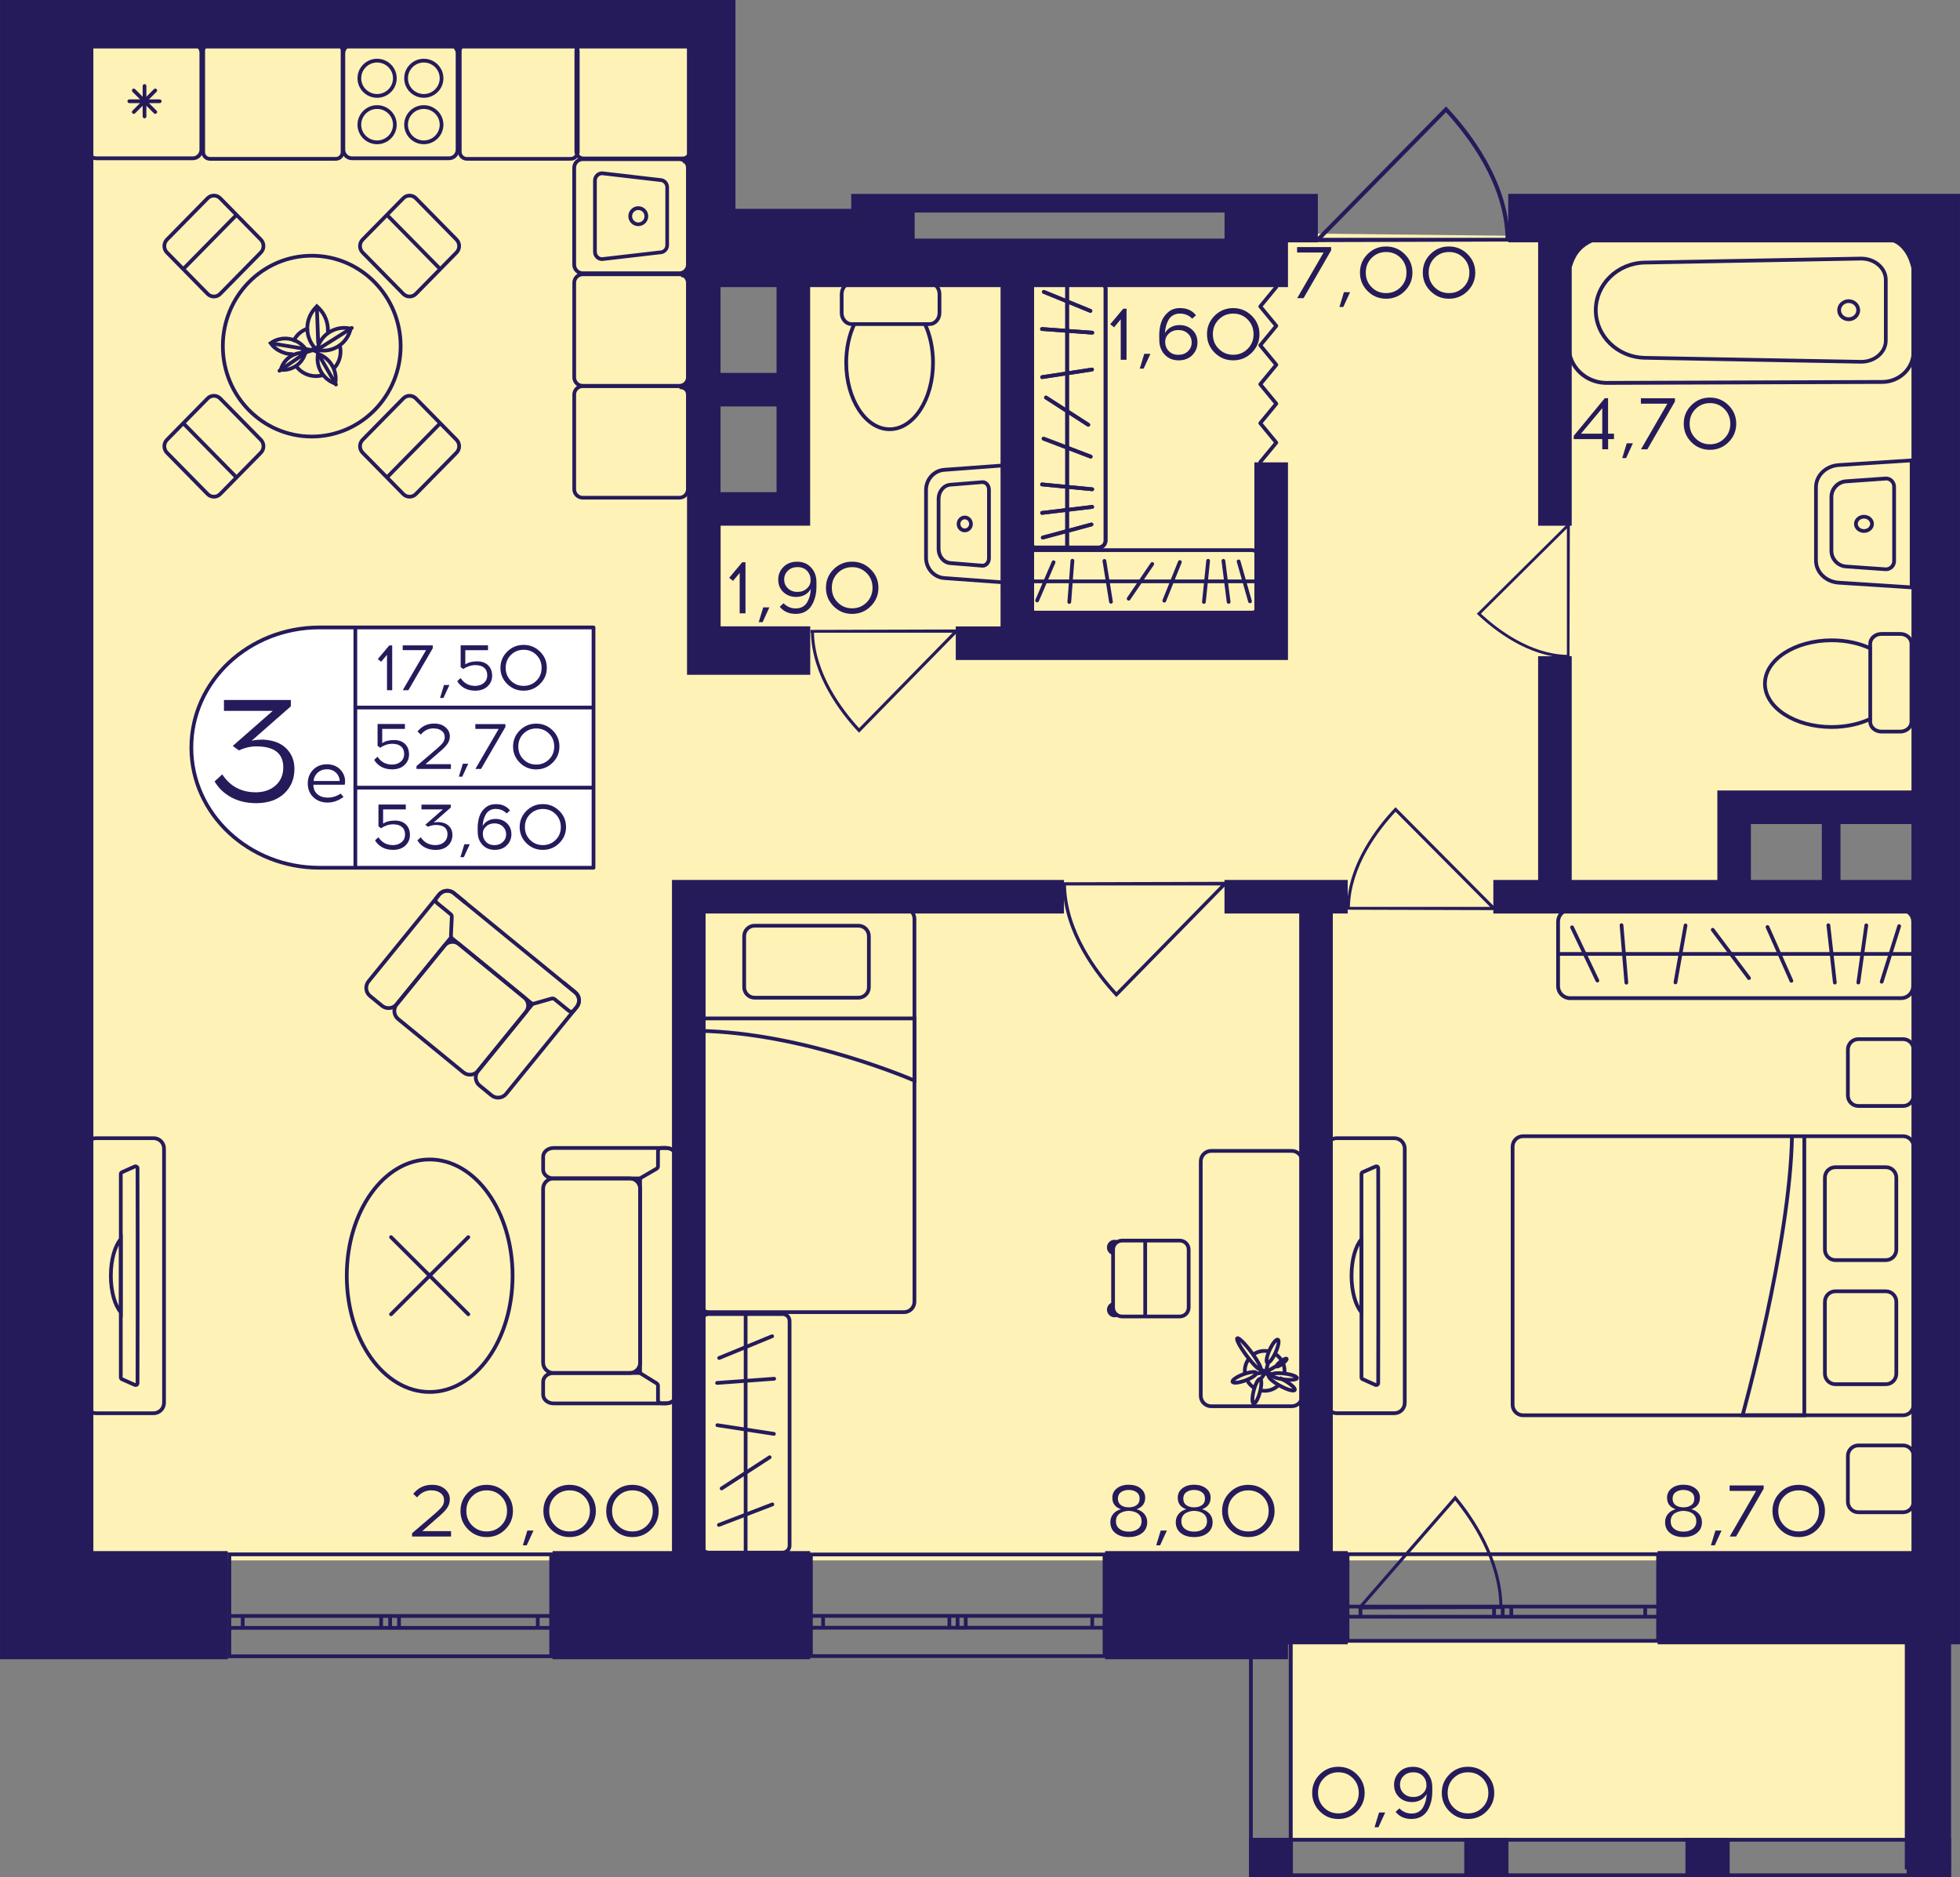 <?xml version="1.0" encoding="utf-8"?>
<!-- Generator: Adobe Illustrator 24.3.0, SVG Export Plug-In . SVG Version: 6.00 Build 0)  -->
<svg version="1.1" id="Слой_1" xmlns="http://www.w3.org/2000/svg" xmlns:xlink="http://www.w3.org/1999/xlink" x="0px" y="0px"
	 viewBox="0 0 417.98 400.27" style="enable-background:new 0 0 417.98 400.27;" xml:space="preserve">
<rect x="0" y="0" width="417.98" height="400.27" fill="#808080" stroke="none"/>
<path style="fill:#FFF2B6;" d="M11.54,5.17c46.74,0,93.49,0,140.23,0c-0.04,34.98-0.07,69.97-0.11,104.95c6.37,0,12.74,0,19.11,0
	c0-18.02,0-36.04,0-54.07c31.85,0,63.69,0,95.54,0c1.06-2.12,2.12-4.24,3.18-6.36c47.24,0.53,94.48,1.06,141.71,1.59
	c0.53,39.94,1.06,79.89,1.59,119.83c-14.33,0.34-28.66,0.68-42.99,1.03c0,6.36,0,12.72,0,19.08c14.33-0.14,28.66-0.27,42.99-0.41
	c0,47.31,0,94.63,0,141.94c-133.75,0-267.51,0-401.26,0V5.17z"/>
<rect x="275.71" y="350.2" style="fill:#FFF2B6;" width="135.43" height="41.72"/>
<g>
	
		<rect x="406.6" y="391.92" transform="matrix(-1 2.695509e-07 -2.695509e-07 -1 822.64 792.194)" style="fill:#251B5B;" width="9.43" height="8.35"/>
	
		<rect x="266.44" y="391.92" transform="matrix(-1 2.743092e-07 -2.743092e-07 -1 542.155 792.195)" style="fill:#251B5B;" width="9.27" height="8.35"/>
	
		<rect x="312.26" y="391.92" transform="matrix(-1 2.695552e-07 -2.695552e-07 -1 633.949 792.195)" style="fill:#251B5B;" width="9.43" height="8.35"/>
	
		<rect x="359.43" y="391.92" transform="matrix(-1 2.695515e-07 -2.695515e-07 -1 728.294 792.195)" style="fill:#251B5B;" width="9.43" height="8.35"/>
	<g>
		<path style="fill:#251B5B;" d="M415.24,348.41v51.07h-7.84v-51.07H415.24 M416.04,347.61h-9.43v52.66h9.43V347.61L416.04,347.61z"
			/>
	</g>
	<g>
		<path style="fill:#251B5B;" d="M274.84,348.41v51.07h-7.68l0-51.07H274.84 M275.63,347.61h-9.27l0,52.66h9.27V347.61
			L275.63,347.61z"/>
	</g>
	<g>
		<path style="fill:#251B5B;" d="M415.24,392.72v6.76l-148,0v-6.76L415.24,392.72 M416.04,391.92l-149.6,0v8.35l149.6,0V391.92
			L416.04,391.92z"/>
	</g>
</g>
<g>
	<path style="fill:none;stroke:#251B5B;stroke-width:0.796;stroke-miterlimit:10;" d="M287.37,349.9h66.23v-18.48l-66.23,0V349.9z
		 M353.6,349.9h-66.23 M353.6,331.43l-66.23,0 M353.6,344.75h-2.75v-2.16h2.75V344.75z M320.46,342.59h1.83v2.16h-1.83V342.59z
		 M350.85,344.75h-28.56v-2.16l28.56,0V344.75z M320.46,344.75h-1.85v-2.16h1.85V344.75z M287.37,342.59h2.75v2.16h-2.75V342.59z
		 M318.62,344.75l-28.49,0v-2.16h28.49V344.75z M353.6,344.75h-2.75 M350.85,344.75v-2.16 M350.85,342.59h2.75 M320.46,342.59h1.83
		 M322.29,342.59v2.16 M322.29,344.75h-1.83 M350.85,344.75h-28.56 M322.29,342.59l28.56,0 M320.46,344.75h-1.85 M318.62,344.75
		v-2.16 M318.62,342.59h1.85 M287.37,342.59h2.75 M290.12,342.59v2.16 M290.12,344.75h-2.75 M318.62,344.75l-28.49,0 M290.12,342.59
		h28.49"/>
</g>
<g>
	<path style="fill:none;stroke:#251B5B;stroke-width:0.796;stroke-miterlimit:10;" d="M172.93,353.15l62.61,0l0-21.67l-62.61,0
		L172.93,353.15z M235.53,353.15l-62.61,0 M235.53,331.48l-62.61,0 M235.53,347.1h-2.6v-2.53h2.6V347.1z M204.21,344.58h1.73v2.53
		h-1.73L204.21,344.58z M232.93,347.1h-26.99v-2.53h26.99V347.1z M204.21,347.1h-1.75v-2.53h1.75L204.21,347.1z M172.93,344.58h2.6
		v2.53h-2.6V344.58z M202.46,347.1l-26.93,0v-2.53l26.93,0V347.1z M235.53,347.1h-2.6 M232.93,347.1v-2.53 M232.93,344.58h2.6
		 M204.21,344.58h1.73 M205.94,344.58v2.53 M205.94,347.1h-1.73 M232.93,347.1h-26.99 M205.94,344.58h26.99 M204.21,347.1h-1.75
		 M202.46,347.1v-2.53 M202.46,344.58h1.75 M172.93,344.58h2.6 M175.53,344.58v2.53 M175.53,347.1h-2.6 M202.46,347.1l-26.93,0
		 M175.53,344.58l26.93,0"/>
</g>
<g>
	<path style="fill:none;stroke:#251B5B;stroke-width:0.796;stroke-miterlimit:10;" d="M48.91,353.19h68.63l0-21.74H48.91
		L48.91,353.19z M117.53,353.19H48.91 M117.53,331.46H48.91 M117.53,347.13l-2.85,0v-2.54h2.85L117.53,347.13z M83.2,344.6h1.89
		v2.54H83.2V344.6z M114.68,347.13H85.09v-2.54h29.59V347.13z M83.2,347.13h-1.92v-2.54h1.92V347.13z M48.91,344.6h2.85v2.54h-2.85
		V344.6z M81.28,347.13H51.76v-2.54l29.52,0V347.13z M117.53,347.13l-2.85,0 M114.68,347.13v-2.54 M114.68,344.6h2.85 M83.2,344.6
		h1.89 M85.09,344.6v2.54 M85.09,347.13H83.2 M114.68,347.13H85.09 M85.09,344.6h29.59 M83.2,347.13h-1.92 M81.28,347.13v-2.54
		 M81.28,344.6h1.92 M48.91,344.6h2.85 M51.76,344.6v2.54 M51.76,347.13h-2.85 M81.28,347.13H51.76 M51.76,344.6l29.52,0"/>
</g>
<polyline style="fill:none;stroke:#251B5B;stroke-width:0.796;stroke-linecap:round;stroke-linejoin:round;stroke-miterlimit:10;" points="
	268.76,98.53 272.18,94.39 268.76,90.24 272.18,86.09 268.76,81.94 272.18,77.79 268.76,73.64 272.18,69.49 268.76,65.35 
	272.18,61.2 "/>
<path style="fill:#251B5B;" d="M322.04,51.51c0-0.26-0.01-0.52-0.01-0.79h-0.11c-0.27-12.03-8.37-22.5-13.24-27.71l-0.3-0.32
	l-27.56,28.03h-0.18c0,0.3,0,0.61,0,0.91C294.44,51.58,308.24,51.55,322.04,51.51z M282.04,50.71l26.32-26.77
	c4.81,5.22,12.44,15.3,12.7,26.77L282.04,50.71z"/>
<path style="fill:#251B5B;" d="M334.7,140.34c-0.18,0-0.36,0-0.54-0.01v-0.08c-8.25-0.19-15.42-5.79-19-9.16l-0.22-0.21l19.22-19.05
	v-0.12c0.21,0,0.42,0,0.62,0C334.75,121.25,334.73,130.8,334.7,140.34z M334.15,112.68l-18.35,18.19c3.58,3.32,10.49,8.6,18.35,8.78
	L334.15,112.68z"/>
<path style="fill:#251B5B;" d="M287.13,193.99c0-0.2,0.01-0.4,0.01-0.6h0.09c0.21-9.12,6.42-17.05,10.15-21.01l0.23-0.24
	l21.12,21.25h0.14c0,0.23,0,0.46,0,0.69C308.28,194.05,297.7,194.02,287.13,193.99z M317.78,193.39l-20.17-20.29
	c-3.68,3.96-9.53,11.59-9.74,20.29L317.78,193.39z"/>
<path style="fill:#251B5B;" d="M226.5,188.14c0,0.22,0.01,0.44,0.01,0.67h0.1c0.23,10.21,7.08,19.1,11.21,23.54l0.25,0.27
	l23.32-23.81h0.15c0-0.26,0-0.52,0-0.77C249.86,188.08,238.18,188.11,226.5,188.14z M260.35,188.82l-22.27,22.73
	c-4.07-4.43-10.53-12.99-10.75-22.73L260.35,188.82z"/>
<path style="fill:#251B5B;" d="M172.84,134.32c0,0.2,0,0.4,0.01,0.6h0.09c0.2,9.15,6.34,17.11,10.03,21.08l0.23,0.24l20.88-21.32
	h0.13c0-0.23,0-0.46,0-0.69C193.75,134.26,183.3,134.29,172.84,134.32z M203.15,134.92l-19.94,20.36
	c-3.64-3.97-9.43-11.63-9.63-20.36L203.15,134.92z"/>
<path style="fill:#251B5B;" d="M320.49,343.1c0-0.22,0-0.44-0.01-0.67h-0.08c-0.2-10.09-6.22-18.88-9.84-23.26l-0.22-0.27
	l-20.48,23.53h-0.13c0,0.25,0,0.51,0,0.76C299.98,343.17,310.23,343.13,320.49,343.1z M290.76,342.43l19.56-22.47
	c3.57,4.38,9.24,12.84,9.44,22.47L290.76,342.43z"/>
<g>
	<path style="fill:none;stroke:#251B5B;stroke-width:0.796;stroke-linecap:square;stroke-miterlimit:10;" d="M71.45,78.28
		c0.46-0.55,0.8-1.21,1-1.95c0.2-0.77,0.23-1.54,0.09-2.28"/>
	<path style="fill:none;stroke:#251B5B;stroke-width:0.796;stroke-linecap:square;stroke-miterlimit:10;" d="M63.37,78.35
		c0.67,0.79,1.57,1.39,2.65,1.68c0.85,0.23,1.7,0.23,2.5,0.05"/>
	<path style="fill:none;stroke:#251B5B;stroke-width:0.796;stroke-linecap:square;stroke-miterlimit:10;" d="M65.45,70.13
		c-1.2,0.44-2.14,1.24-2.75,2.41"/>
	<g>
		<path style="fill:#251B5B;" d="M68.14,76.02c2.02,0.92,3.24,3.03,3.04,5.23C69.16,80.32,67.93,78.21,68.14,76.02 M67.52,74.95
			c-0.86,3.2,1.05,6.49,4.27,7.36v0v0C72.65,79.11,70.74,75.82,67.52,74.95L67.52,74.95z"/>
	</g>
	<path style="fill:none;stroke:#251B5B;stroke-width:0.796;stroke-linecap:round;stroke-miterlimit:10;" d="M64.52,74.95
		c0.24-0.12,0.41-0.36,0.64-0.53c-1.72-2.4-5.06-2.95-7.45-1.24c0.46,0.64,1.03,1.14,1.67,1.51c0.87,0.5,1.9,0.85,2.9,0.82"/>
	<g>
		<path style="fill:#251B5B;" d="M64.57,75.63c-0.66,1.68-2.29,2.83-4.15,2.85C61.08,76.8,62.7,75.65,64.57,75.63 M64.62,74.83
			c-2.53,0-4.76,1.79-5.23,4.36h0c0.33,0.06,0.65,0.09,0.97,0.09c2.53,0,4.76-1.79,5.23-4.36C65.26,74.86,64.94,74.83,64.62,74.83
			L64.62,74.83z"/>
	</g>
	<path style="fill:none;stroke:#251B5B;stroke-width:0.796;stroke-linecap:round;stroke-miterlimit:10;" d="M69.93,70.69
		c0.08-1.77-0.59-3.72-2-5.03l-0.36-0.34l-0.33,0.36c-2.24,2.39-2.26,6.05-0.14,8.48c0.05,0.06,0.11,0.12,0.16,0.17"/>
	
		<line style="fill:none;stroke:#251B5B;stroke-width:0.796;stroke-linecap:round;stroke-linejoin:round;stroke-miterlimit:10;" x1="67.85" y1="73.09" x2="67.58" y2="65.56"/>
	<g>
		<path style="fill:#251B5B;" d="M73.41,70.31c0.29,0,0.59,0.02,0.88,0.07c-0.68,2.33-2.86,3.98-5.31,3.98
			c-0.29,0-0.59-0.02-0.88-0.07C68.77,71.97,70.95,70.31,73.41,70.31 M73.41,69.52c-2.91,0-5.52,2-6.18,4.94l-0.1,0.44l0.44,0.1
			c0.47,0.11,0.94,0.16,1.4,0.16c2.91,0,5.52-2,6.18-4.94l0.1-0.44l-0.44-0.1C74.34,69.57,73.87,69.52,73.41,69.52L73.41,69.52z"/>
	</g>
	
		<line style="fill:none;stroke:#251B5B;stroke-width:0.796;stroke-linecap:round;stroke-linejoin:round;stroke-miterlimit:10;" x1="67.35" y1="74.77" x2="75.02" y2="69.93"/>
	
		<line style="fill:none;stroke:#251B5B;stroke-width:0.796;stroke-linecap:round;stroke-miterlimit:10;" x1="64.9" y1="74.38" x2="58.04" y2="73.24"/>
	<polyline style="fill:none;stroke:#251B5B;stroke-width:0.796;stroke-linecap:round;stroke-miterlimit:10;" points="59.6,79.06 
		65.37,75.08 66.66,74.68 	"/>
	<path style="fill:none;stroke:#251B5B;stroke-width:0.796;stroke-linecap:round;stroke-miterlimit:10;" d="M67.28,74.55l0.5,0.75
		c0.03,0.05,3.86,6.7,3.86,6.7"/>
	
		<line style="fill:none;stroke:#251B5B;stroke-width:0.796;stroke-linecap:round;stroke-miterlimit:10;" x1="64.85" y1="74.37" x2="67.66" y2="74.85"/>
	
		<line style="fill:none;stroke:#251B5B;stroke-width:0.796;stroke-linecap:round;stroke-miterlimit:10;" x1="67.34" y1="74.3" x2="66.4" y2="74.59"/>
	<polygon style="fill:none;stroke:#251B5B;stroke-width:0.796;stroke-linecap:round;stroke-miterlimit:10;" points="67.26,74.36 
		66.77,74.61 67.08,74.77 	"/>
	<polygon style="fill:#251B5B;" points="64.19,74.9 65.37,75.08 66.22,74.74 64.9,74.38 	"/>
	<path style="fill:#251B5B;" d="M66.39,74.9c0.04,0.01,1.16,0.19,1.16,0.19l-0.32-0.36l-0.67-0.08L66.39,74.9z"/>
	<polygon style="fill:#251B5B;" points="65.97,74.5 67.2,74.14 67.28,74.28 66.55,74.65 	"/>
</g>
<g>
	<path style="fill:none;stroke:#251B5B;stroke-width:0.796;stroke-miterlimit:10;" d="M20.48,301.36l12.27,0
		c1.24,0,2.23-1,2.23-2.22l0-54.21c0-1.24-0.99-2.22-2.23-2.22H20.48c-1.23,0-2.23,0.98-2.23,2.22l0,54.21
		C18.25,300.36,19.26,301.36,20.48,301.36z M25.76,250.35c0-0.16,0.11-0.32,0.25-0.38l2.73-1.22c0.29-0.11,0.59,0.08,0.59,0.38
		c0,1.93,0.02,7.99,0.02,15.12l0,15.56c0,7.13-0.02,13.2-0.02,15.12c0,0.32-0.3,0.51-0.59,0.38l-2.73-1.2
		c-0.14-0.06-0.25-0.22-0.25-0.4L25.76,250.35z"/>
	<g>
		<path style="fill:none;stroke:#251B5B;stroke-width:0.796;stroke-miterlimit:10;" d="M23.64,272.03c0-3.39,0.86-6.35,2.12-7.8
			l0,15.59C24.5,278.38,23.64,275.43,23.64,272.03z"/>
	</g>
</g>
<g>
	<g>
		<path style="fill:#251B5B;" d="M144.87,34.34c0.79,0,1.43,0.64,1.43,1.43v20.67c0,0.79-0.64,1.43-1.43,1.43h-20.59
			c-0.79,0-1.43-0.64-1.43-1.43V35.77c0-0.79,0.64-1.43,1.43-1.43H144.87 M144.87,33.54h-20.59c-1.23,0-2.23,1-2.23,2.23v20.67
			c0,1.23,1,2.23,2.23,2.23h20.59c1.23,0,2.23-1,2.23-2.23V35.77C147.09,34.54,146.1,33.54,144.87,33.54L144.87,33.54z"/>
	</g>
	<g>
		<path style="fill:#251B5B;" d="M128.38,37.35l12.26,1.42l0.05,0.01h0.05c0.63,0,1.15,0.52,1.15,1.15v12.35
			c0,0.64-0.51,1.15-1.15,1.15h-0.05l-0.05,0.01l-12.26,1.42c-0.61-0.02-1.11-0.53-1.11-1.15V38.5
			C127.27,37.88,127.77,37.37,128.38,37.35 M128.42,36.55c-1.07,0-1.94,0.87-1.94,1.95v15.2c0,1.08,0.87,1.95,1.94,1.95l12.31-1.43
			c1.07,0,1.94-0.87,1.94-1.95V39.93c0-1.08-0.87-1.95-1.94-1.95L128.42,36.55L128.42,36.55z"/>
	</g>
	<g>
		<path style="fill:#251B5B;" d="M136.12,44.78c0.73,0,1.32,0.6,1.32,1.33s-0.59,1.33-1.32,1.33s-1.32-0.6-1.32-1.33
			S135.4,44.78,136.12,44.78 M136.12,43.98c-1.17,0-2.12,0.95-2.12,2.12s0.95,2.12,2.12,2.12s2.12-0.95,2.12-2.12
			S137.29,43.98,136.12,43.98L136.12,43.98z"/>
	</g>
</g>
<g>
	<g>
		<path style="fill:#251B5B;" d="M95.75,9.94c0.79,0,1.43,0.64,1.43,1.43v20.55c0,0.79-0.64,1.43-1.43,1.43h-20.7
			c-0.79,0-1.43-0.64-1.43-1.43V11.37c0-0.79,0.64-1.43,1.43-1.43H95.75 M95.75,9.14h-20.7c-1.23,0-2.23,1-2.23,2.23v20.55
			c0,1.23,1,2.23,2.23,2.23h20.7c1.23,0,2.23-1,2.23-2.23V11.37C97.98,10.14,96.98,9.14,95.75,9.14L95.75,9.14z"/>
	</g>
	<g>
		<g>
			<path style="fill:#251B5B;" d="M90.38,13.33c1.87,0,3.39,1.51,3.39,3.36c0,1.85-1.52,3.36-3.39,3.36S87,18.55,87,16.69
				C87,14.84,88.52,13.33,90.38,13.33 M90.38,12.53c-2.31,0-4.18,1.86-4.18,4.16s1.87,4.16,4.18,4.16c2.31,0,4.18-1.86,4.18-4.16
				S92.69,12.53,90.38,12.53L90.38,12.53z"/>
		</g>
		<g>
			<path style="fill:#251B5B;" d="M80.42,23.23c1.87,0,3.39,1.51,3.39,3.36s-1.52,3.36-3.39,3.36s-3.39-1.51-3.39-3.36
				S78.55,23.23,80.42,23.23 M80.42,22.43c-2.31,0-4.18,1.86-4.18,4.16s1.87,4.16,4.18,4.16c2.31,0,4.18-1.86,4.18-4.16
				S82.73,22.43,80.42,22.43L80.42,22.43z"/>
		</g>
		<g>
			<path style="fill:#251B5B;" d="M80.42,13.33c1.87,0,3.39,1.51,3.39,3.36c0,1.85-1.52,3.36-3.39,3.36s-3.39-1.51-3.39-3.36
				C77.03,14.84,78.55,13.33,80.42,13.33 M80.42,12.53c-2.31,0-4.18,1.86-4.18,4.16s1.87,4.16,4.18,4.16c2.31,0,4.18-1.86,4.18-4.16
				S82.73,12.53,80.42,12.53L80.42,12.53z"/>
		</g>
		<g>
			<path style="fill:#251B5B;" d="M90.38,23.23c1.87,0,3.39,1.51,3.39,3.36s-1.52,3.36-3.39,3.36S87,28.45,87,26.59
				S88.52,23.23,90.38,23.23 M90.38,22.43c-2.31,0-4.18,1.86-4.18,4.16s1.87,4.16,4.18,4.16c2.31,0,4.18-1.86,4.18-4.16
				S92.69,22.43,90.38,22.43L90.38,22.43z"/>
		</g>
	</g>
</g>
<g>
	<g>
		<path style="fill:#251B5B;" d="M41.11,9.82c0.79,0,1.43,0.64,1.43,1.43v20.67c0,0.79-0.64,1.43-1.43,1.43H20.53
			c-0.79,0-1.43-0.64-1.43-1.43V11.25c0-0.79,0.64-1.43,1.43-1.43H41.11 M41.11,9.03H20.53c-1.23,0-2.23,1-2.23,2.23v20.67
			c0,1.23,1,2.23,2.23,2.23h20.59c1.23,0,2.23-1,2.23-2.23V11.25C43.34,10.02,42.34,9.03,41.11,9.03L41.11,9.03z"/>
	</g>
	<g>
		
			<line style="fill:none;stroke:#251B5B;stroke-width:0.796;stroke-linecap:round;stroke-miterlimit:10;" x1="27.58" y1="21.59" x2="34.06" y2="21.59"/>
		
			<line style="fill:none;stroke:#251B5B;stroke-width:0.796;stroke-linecap:round;stroke-miterlimit:10;" x1="28.53" y1="23.88" x2="33.11" y2="19.29"/>
		
			<line style="fill:none;stroke:#251B5B;stroke-width:0.796;stroke-linecap:round;stroke-miterlimit:10;" x1="30.82" y1="24.83" x2="30.82" y2="18.34"/>
		
			<line style="fill:none;stroke:#251B5B;stroke-width:0.796;stroke-linecap:round;stroke-miterlimit:10;" x1="33.11" y1="23.88" x2="28.53" y2="19.29"/>
	</g>
</g>
<g>
	<path style="fill:none;stroke:#251B5B;stroke-width:0.796;stroke-miterlimit:10;" d="M144.26,249.42v-2.75
		c0-1.03-1-1.87-2.23-1.87h-0.89l-23.08,0c-1.23,0-2.23,0.84-2.23,1.87v2.75c0,1.04,1,1.87,2.23,1.87h18.57"/>
	<path style="fill:none;stroke:#251B5B;stroke-width:0.796;stroke-miterlimit:10;" d="M144.26,294.65v2.75c0,1.04-1,1.87-2.23,1.87
		h-0.89l-23.08,0c-1.23,0-2.23-0.83-2.23-1.87v-2.75c0-1.03,1-1.87,2.23-1.87h18.54"/>
	<path style="fill:none;stroke:#251B5B;stroke-width:0.796;stroke-miterlimit:10;" d="M115.82,290.56l0-37.04
		c0-1.23,1-2.23,2.23-2.23h16.23c1.23,0,2.23,1,2.23,2.23l0,37.04c0,1.23-1,2.23-2.23,2.23h-16.23
		C116.82,292.78,115.82,291.78,115.82,290.56z"/>
	<path style="fill:none;stroke:#251B5B;stroke-width:0.796;stroke-miterlimit:10;" d="M140.01,294.98l-3.19-1.98
		c-0.2-0.13-0.32-0.32-0.32-0.54l0-40.84c0-0.22,0.13-0.42,0.34-0.55l3.14-1.83c0.21-0.12,0.34-0.33,0.34-0.55v-3.23
		c0-0.37,0.36-0.67,0.8-0.67h0.89c1.23,0,2.23,0.84,2.23,1.87l0,50.72c0,1.03-1,1.87-2.23,1.87h-0.89c-0.44,0-0.8-0.3-0.8-0.67
		l0-3.08C140.33,295.31,140.21,295.11,140.01,294.98z"/>
</g>
<g>
	
		<ellipse style="fill:none;stroke:#251B5B;stroke-width:0.796;stroke-miterlimit:10;" cx="91.63" cy="272.04" rx="17.68" ry="24.79"/>
	<g>
		
			<line style="fill:none;stroke:#251B5B;stroke-width:0.796;stroke-linecap:round;stroke-miterlimit:10;" x1="99.87" y1="280.26" x2="83.39" y2="263.81"/>
		
			<line style="fill:none;stroke:#251B5B;stroke-width:0.796;stroke-linecap:round;stroke-miterlimit:10;" x1="99.87" y1="263.81" x2="83.39" y2="280.26"/>
	</g>
</g>
<g>
	<g>
		<g>
			<path style="fill:#251B5B;" d="M234.27,60.5c0.61,0,1.1,0.5,1.1,1.1v53.66c0,0.61-0.5,1.1-1.1,1.1h-13.4c-0.61,0-1.1-0.5-1.1-1.1
				V61.61c0-0.61,0.5-1.1,1.1-1.1H234.27 M234.27,59.71h-13.4c-1.05,0-1.9,0.85-1.9,1.9v53.66c0,1.05,0.85,1.9,1.9,1.9h13.4
				c1.05,0,1.9-0.85,1.9-1.9V61.61C236.17,60.56,235.32,59.71,234.27,59.71L234.27,59.71z"/>
		</g>
	</g>
	
		<line style="fill:none;stroke:#251B5B;stroke-width:0.796;stroke-miterlimit:10;" x1="227.57" y1="59.7" x2="227.57" y2="116.97"/>
	
		<line style="fill:none;stroke:#251B5B;stroke-width:0.796;stroke-linecap:round;stroke-miterlimit:10;" x1="222.21" y1="70.16" x2="232.93" y2="70.94"/>
	
		<line style="fill:none;stroke:#251B5B;stroke-width:0.796;stroke-linecap:round;stroke-miterlimit:10;" x1="222.25" y1="80.42" x2="232.88" y2="78.8"/>
	
		<line style="fill:none;stroke:#251B5B;stroke-width:0.796;stroke-linecap:round;stroke-miterlimit:10;" x1="222.38" y1="114.63" x2="232.76" y2="111.84"/>
	
		<line style="fill:none;stroke:#251B5B;stroke-width:0.796;stroke-linecap:round;stroke-miterlimit:10;" x1="223.06" y1="84.77" x2="232.08" y2="90.58"/>
	
		<line style="fill:none;stroke:#251B5B;stroke-width:0.796;stroke-linecap:round;stroke-miterlimit:10;" x1="222.55" y1="93.54" x2="232.59" y2="97.37"/>
	
		<line style="fill:none;stroke:#251B5B;stroke-width:0.796;stroke-linecap:round;stroke-miterlimit:10;" x1="222.22" y1="103.3" x2="232.92" y2="104.33"/>
	
		<line style="fill:none;stroke:#251B5B;stroke-width:0.796;stroke-linecap:round;stroke-miterlimit:10;" x1="222.23" y1="109.37" x2="232.91" y2="108.09"/>
	
		<line style="fill:none;stroke:#251B5B;stroke-width:0.796;stroke-linecap:round;stroke-miterlimit:10;" x1="222.6" y1="62.24" x2="232.54" y2="66.3"/>
	<g>
		<g>
			<path style="fill:#251B5B;" d="M234.27,60.5c0.61,0,1.1,0.5,1.1,1.1v53.66c0,0.61-0.5,1.1-1.1,1.1h-13.4c-0.61,0-1.1-0.5-1.1-1.1
				V61.61c0-0.61,0.5-1.1,1.1-1.1H234.27 M234.27,59.71h-13.4c-1.05,0-1.9,0.85-1.9,1.9v53.66c0,1.05,0.85,1.9,1.9,1.9h13.4
				c1.05,0,1.9-0.85,1.9-1.9V61.61C236.17,60.56,235.32,59.71,234.27,59.71L234.27,59.71z"/>
		</g>
	</g>
	
		<line style="fill:none;stroke:#251B5B;stroke-width:0.796;stroke-miterlimit:10;" x1="227.57" y1="59.7" x2="227.57" y2="116.97"/>
	
		<line style="fill:none;stroke:#251B5B;stroke-width:0.796;stroke-linecap:round;stroke-miterlimit:10;" x1="222.21" y1="70.16" x2="232.93" y2="70.94"/>
	
		<line style="fill:none;stroke:#251B5B;stroke-width:0.796;stroke-linecap:round;stroke-miterlimit:10;" x1="222.25" y1="80.42" x2="232.88" y2="78.8"/>
	
		<line style="fill:none;stroke:#251B5B;stroke-width:0.796;stroke-linecap:round;stroke-miterlimit:10;" x1="222.38" y1="114.63" x2="232.76" y2="111.84"/>
	
		<line style="fill:none;stroke:#251B5B;stroke-width:0.796;stroke-linecap:round;stroke-miterlimit:10;" x1="223.06" y1="84.77" x2="232.08" y2="90.58"/>
	
		<line style="fill:none;stroke:#251B5B;stroke-width:0.796;stroke-linecap:round;stroke-miterlimit:10;" x1="222.55" y1="93.54" x2="232.59" y2="97.37"/>
	
		<line style="fill:none;stroke:#251B5B;stroke-width:0.796;stroke-linecap:round;stroke-miterlimit:10;" x1="222.22" y1="103.3" x2="232.92" y2="104.33"/>
	
		<line style="fill:none;stroke:#251B5B;stroke-width:0.796;stroke-linecap:round;stroke-miterlimit:10;" x1="222.23" y1="109.37" x2="232.91" y2="108.09"/>
	
		<line style="fill:none;stroke:#251B5B;stroke-width:0.796;stroke-linecap:round;stroke-miterlimit:10;" x1="222.6" y1="62.24" x2="232.54" y2="66.3"/>
</g>
<g>
	<g>
		<path style="fill:none;stroke:#251B5B;stroke-width:0.796;stroke-miterlimit:10;" d="M398.83,153.31v0.59
			c0,1.16,1.08,2.11,2.4,2.11h4c1.33,0,2.4-0.95,2.4-2.11l0-16.61c0-1.16-1.06-2.11-2.4-2.11h-4c-1.32,0-2.4,0.95-2.4,2.11v0.98"/>
	</g>
	<g>
		<path style="fill:none;stroke:#251B5B;stroke-width:0.796;stroke-miterlimit:10;" d="M376.38,145.79c0,5.1,6.36,9.24,14.22,9.24
			c3.06,0,5.92-0.63,8.24-1.72v-15.05c-2.32-1.09-5.17-1.72-8.24-1.72C382.74,136.55,376.38,140.69,376.38,145.79z"/>
	</g>
</g>
<g>
	<g>
		<path style="fill:#251B5B;" d="M342.41,51.04l58.95,0.2c3.47,0,6.3,2.69,6.3,5.99v17.82c0,3.3-2.83,5.99-6.3,5.99l-58.93,0.2
			c-4.12-0.09-7.47-3.35-7.47-7.27V58.31C334.95,54.4,338.29,51.14,342.41,51.04 M342.4,50.25c-4.58,0.1-8.24,3.68-8.24,8.07v15.67
			c0,4.38,3.66,7.97,8.24,8.07l58.95-0.2c3.92,0,7.1-3.04,7.1-6.79V57.24c0-3.75-3.18-6.79-7.1-6.79L342.4,50.25L342.4,50.25z"/>
	</g>
	<g>
		<path style="fill:#251B5B;" d="M396.91,55.54c2.67,0,4.85,1.86,4.85,4.13l0,12.95c0,1.08-0.49,2.11-1.38,2.89
			c-0.92,0.8-2.16,1.25-3.46,1.25l-46.18-0.85c-5.53-0.11-10.03-4.49-10.03-9.76c0-5.27,4.5-9.65,10.03-9.76L396.91,55.54
			 M396.9,54.74l-46.19,0.85c-6,0.12-10.81,4.81-10.81,10.55v0c0,5.74,4.8,10.43,10.81,10.55l46.19,0.85c3.12,0,5.65-2.21,5.65-4.93
			l0-12.95C402.55,56.95,400.02,54.74,396.9,54.74L396.9,54.74z"/>
	</g>
	<g>
		<path style="fill:#251B5B;" d="M394.24,64.61c0.9,0,1.64,0.69,1.64,1.53s-0.74,1.53-1.64,1.53s-1.64-0.69-1.64-1.53
			S393.33,64.61,394.24,64.61 M394.24,63.82c-1.35,0-2.44,1.04-2.44,2.33c0,1.29,1.09,2.33,2.44,2.33s2.44-1.04,2.44-2.33
			C396.67,64.86,395.58,63.82,394.24,63.82L394.24,63.82z"/>
	</g>
</g>
<g>
	<g>
		<path style="fill:#251B5B;" d="M397.5,110.58c0.73,0,1.32,0.51,1.32,1.13s-0.59,1.13-1.32,1.13c-0.73,0-1.32-0.51-1.32-1.13
			S396.77,110.58,397.5,110.58 M397.5,109.79c-1.17,0-2.12,0.86-2.12,1.92s0.95,1.92,2.12,1.92c1.17,0,2.12-0.86,2.12-1.92
			S398.67,109.79,397.5,109.79L397.5,109.79z"/>
	</g>
	<g>
		<path style="fill:#251B5B;" d="M407.27,98.6v26.23l-15.13-0.98c-2.51-0.16-4.48-2.05-4.48-4.31v-15.67c0-2.25,1.97-4.14,4.48-4.31
			L407.27,98.6 M408.07,97.75l-15.98,1.03c-2.94,0.19-5.22,2.42-5.22,5.1v15.67c0,2.68,2.28,4.91,5.22,5.1l15.98,1.03V97.75
			L408.07,97.75z"/>
	</g>
	<g>
		<path style="fill:#251B5B;" d="M402.18,102.43c0.74,0,1.35,0.6,1.35,1.35v15.87c0,0.74-0.61,1.35-1.35,1.35c-0.03,0-0.07,0-0.1,0
			l-8.37-0.59c-1.54-0.11-2.75-1.4-2.75-2.94v-11.48c0-1.54,1.21-2.83,2.75-2.94l8.37-0.59
			C402.11,102.43,402.15,102.43,402.18,102.43 M402.18,101.63c-0.05,0-0.1,0-0.16,0.01l-8.37,0.59c-1.97,0.14-3.49,1.77-3.49,3.74
			v11.48c0,1.97,1.52,3.6,3.49,3.74l8.37,0.59c0.05,0,0.1,0.01,0.16,0.01c1.18,0,2.15-0.95,2.15-2.14v-15.87
			C404.32,102.59,403.35,101.63,402.18,101.63L402.18,101.63z"/>
	</g>
</g>
<g>
	<path style="fill:#251B5B;" d="M121.71,9.82c0.61,0,1.11,0.5,1.11,1.11v21.44c0,0.61-0.5,1.11-1.11,1.11H99.55
		c-0.61,0-1.11-0.5-1.11-1.11V10.92c0-0.61,0.5-1.11,1.11-1.11H121.71 M121.71,9.02H99.55c-1.05,0-1.9,0.85-1.9,1.9v21.44
		c0,1.05,0.85,1.9,1.9,1.9h22.16c1.05,0,1.9-0.85,1.9-1.9V10.92C123.61,9.87,122.76,9.02,121.71,9.02L121.71,9.02z"/>
</g>
<g>
	
		<ellipse style="fill:none;stroke:#251B5B;stroke-width:0.796;stroke-miterlimit:10;" cx="66.48" cy="73.81" rx="18.96" ry="19.28"/>
	<g>
		<g>
			<path style="fill:none;stroke:#251B5B;stroke-width:0.796;stroke-miterlimit:10;" d="M55.63,53.84l-8.67,8.82
				c-0.74,0.76-1.95,0.76-2.69,0l-8.67-8.82c-0.74-0.76-0.74-1.98,0-2.74l8.67-8.82c0.74-0.76,1.95-0.76,2.69,0l8.67,8.82
				C56.37,51.86,56.37,53.08,55.63,53.84z"/>
			<line style="fill:none;stroke:#251B5B;stroke-width:0.796;stroke-miterlimit:10;" x1="38.95" y1="57.51" x2="50.56" y2="45.7"/>
		</g>
	</g>
	<g>
		<g>
			<path style="fill:none;stroke:#251B5B;stroke-width:0.796;stroke-miterlimit:10;" d="M77.33,93.79L86,84.97
				c0.74-0.76,1.95-0.76,2.69,0l8.67,8.82c0.74,0.76,0.74,1.98,0,2.74l-8.67,8.82c-0.74,0.76-1.95,0.76-2.69,0l-8.67-8.82
				C76.59,95.77,76.59,94.54,77.33,93.79z"/>
			
				<line style="fill:none;stroke:#251B5B;stroke-width:0.796;stroke-miterlimit:10;" x1="94.01" y1="90.12" x2="82.4" y2="101.93"/>
		</g>
	</g>
	<g>
		<g>
			<path style="fill:none;stroke:#251B5B;stroke-width:0.796;stroke-miterlimit:10;" d="M86,62.66l-8.67-8.82
				c-0.74-0.76-0.74-1.98,0-2.74L86,42.28c0.74-0.76,1.95-0.76,2.69,0l8.67,8.82c0.74,0.76,0.74,1.98,0,2.74l-8.67,8.82
				C87.95,63.42,86.75,63.42,86,62.66z"/>
			<line style="fill:none;stroke:#251B5B;stroke-width:0.796;stroke-miterlimit:10;" x1="82.4" y1="45.7" x2="94.01" y2="57.51"/>
		</g>
	</g>
	<g>
		<g>
			<path style="fill:none;stroke:#251B5B;stroke-width:0.796;stroke-miterlimit:10;" d="M46.96,84.97l8.67,8.82
				c0.74,0.76,0.74,1.98,0,2.74l-8.67,8.82c-0.74,0.76-1.95,0.76-2.69,0l-8.67-8.82c-0.74-0.76-0.74-1.98,0-2.74l8.67-8.82
				C45.01,84.21,46.21,84.21,46.96,84.97z"/>
			
				<line style="fill:none;stroke:#251B5B;stroke-width:0.796;stroke-miterlimit:10;" x1="50.56" y1="101.93" x2="38.95" y2="90.12"/>
		</g>
	</g>
</g>
<g>
	<path style="fill:#251B5B;" d="M144.89,58.89c0.77,0,1.41,0.63,1.41,1.41v20.17c0,0.77-0.63,1.41-1.41,1.41h-20.63
		c-0.77,0-1.41-0.63-1.41-1.41V60.3c0-0.77,0.63-1.41,1.41-1.41H144.89 M144.89,58.1h-20.63c-1.22,0-2.2,0.99-2.2,2.2v20.17
		c0,1.22,0.99,2.2,2.2,2.2h20.63c1.22,0,2.2-0.99,2.2-2.2V60.3C147.09,59.08,146.11,58.1,144.89,58.1L144.89,58.1z"/>
</g>
<g>
	<path style="fill:none;stroke:#251B5B;stroke-width:0.796;stroke-miterlimit:10;" d="M120.14,209.53l2.54,2.08
		c0.95,0.78,1.09,2.19,0.32,3.13l-0.56,0.69l-14.5,17.82c-0.77,0.95-2.18,1.09-3.13,0.31l-2.54-2.08c-0.96-0.79-1.09-2.19-0.32-3.13
		l11.67-14.34"/>
	<path style="fill:none;stroke:#251B5B;stroke-width:0.796;stroke-miterlimit:10;" d="M99.33,192.52l-2.54-2.08
		c-0.96-0.79-2.36-0.63-3.13,0.31l-0.56,0.69l-14.5,17.82c-0.77,0.95-0.64,2.35,0.32,3.13l2.54,2.08c0.95,0.78,2.36,0.63,3.13-0.31
		l11.65-14.32"/>
	<path style="fill:none;stroke:#251B5B;stroke-width:0.796;stroke-miterlimit:10;" d="M84.91,217.3l13.9,11.37
		c0.95,0.78,2.35,0.64,3.13-0.31l10.19-12.52c0.77-0.95,0.63-2.35-0.32-3.13l-13.9-11.37c-0.95-0.78-2.35-0.64-3.13,0.31
		l-10.19,12.52C83.82,215.12,83.96,216.52,84.91,217.3z"/>
	<path style="fill:none;stroke:#251B5B;stroke-width:0.796;stroke-miterlimit:10;" d="M96.35,195.55l-0.18,3.95
		c-0.01,0.25,0.1,0.49,0.29,0.65l16.75,13.7c0.2,0.17,0.47,0.22,0.72,0.15l3.66-1.05c0.25-0.07,0.52-0.02,0.72,0.15l2.99,2.44
		c0.34,0.28,0.84,0.23,1.12-0.11l0.56-0.69c0.77-0.95,0.63-2.35-0.32-3.13l-25.88-21.16c-0.95-0.78-2.35-0.64-3.13,0.31l-0.56,0.69
		c-0.28,0.34-0.22,0.84,0.12,1.12l2.85,2.33C96.26,195.05,96.37,195.3,96.35,195.55z"/>
</g>
<g>
	<path style="fill:none;stroke:#251B5B;stroke-width:0.796;stroke-miterlimit:10;" d="M195.01,195.93v81.65
		c0,1.23-1,2.23-2.23,2.23H151.2c-1.23,0-2.23-1-2.23-2.23v-81.65c0-1.23,1-2.23,2.23-2.23h41.59
		C194.02,193.71,195.01,194.7,195.01,195.93z"/>
	<path style="fill:none;stroke:#251B5B;stroke-width:0.796;stroke-miterlimit:10;" d="M158.7,210.52v-10.89
		c0-1.23,1-2.23,2.23-2.23h22.13c1.23,0,2.23,1,2.23,2.23v10.89c0,1.23-1,2.23-2.23,2.23h-22.13
		C159.7,212.75,158.7,211.75,158.7,210.52z"/>
	<path style="fill:none;stroke:#251B5B;stroke-width:0.796;stroke-miterlimit:10;" d="M148.97,217.17h46.04v13.26
		c0,0-23.39-10.23-46.04-10.61"/>
</g>
<g>
	<path style="fill:#251B5B;" d="M237.37,277.69c-0.75,0.16-1.3,0.81-1.3,1.59c0,0.91,0.73,1.62,1.62,1.62c0.33,0,0.65-0.1,0.92-0.27
		c-0.71-0.29-1.24-0.99-1.24-1.81V277.69z"/>
	<path style="fill:#251B5B;" d="M237.68,264.38c-0.89,0-1.62,0.73-1.62,1.62c0,0.8,0.56,1.45,1.3,1.61v-1.15
		c0-0.81,0.52-1.51,1.24-1.8C238.33,264.47,238.02,264.38,237.68,264.38z"/>
	<g>
		<g>
			<path style="fill:none;stroke:#251B5B;stroke-width:0.796;stroke-miterlimit:10;" d="M253.49,278.82v-12.36
				c0-1.06-0.86-1.91-1.91-1.91h-12.3c-1.06,0-1.91,0.86-1.91,1.91v12.36c0,1.06,0.86,1.91,1.91,1.91h12.3
				C252.64,280.74,253.49,279.88,253.49,278.82z"/>
			
				<line style="fill:none;stroke:#251B5B;stroke-width:0.796;stroke-miterlimit:10;" x1="244.22" y1="264.38" x2="244.22" y2="280.91"/>
		</g>
	</g>
</g>
<g>
	<g>
		<g>
			<path style="fill:#251B5B;" d="M166.91,280.61c0.59,0,1.07,0.48,1.07,1.07v47.93c0,0.59-0.48,1.07-1.07,1.07h-15.79
				c-0.59,0-1.07-0.48-1.07-1.07v-47.93c0-0.59,0.48-1.07,1.07-1.07H166.91 M166.91,279.81h-15.79c-1.03,0-1.87,0.84-1.87,1.87
				v47.93c0,1.03,0.84,1.87,1.87,1.87h15.79c1.03,0,1.87-0.84,1.87-1.87v-47.93C168.77,280.65,167.94,279.81,166.91,279.81
				L166.91,279.81z"/>
		</g>
	</g>
	
		<line style="fill:none;stroke:#251B5B;stroke-width:0.796;stroke-miterlimit:10;" x1="159.01" y1="280.45" x2="159.01" y2="331.29"/>
	
		<line style="fill:none;stroke:#251B5B;stroke-width:0.796;stroke-linecap:round;stroke-miterlimit:10;" x1="165.1" y1="294.01" x2="152.92" y2="294.9"/>
	
		<line style="fill:none;stroke:#251B5B;stroke-width:0.796;stroke-linecap:round;stroke-miterlimit:10;" x1="165.04" y1="305.76" x2="152.98" y2="303.91"/>
	
		<line style="fill:none;stroke:#251B5B;stroke-width:0.796;stroke-linecap:round;stroke-miterlimit:10;" x1="164.13" y1="310.75" x2="153.89" y2="317.4"/>
	
		<line style="fill:none;stroke:#251B5B;stroke-width:0.796;stroke-linecap:round;stroke-miterlimit:10;" x1="164.71" y1="320.8" x2="153.31" y2="325.18"/>
	
		<line style="fill:none;stroke:#251B5B;stroke-width:0.796;stroke-linecap:round;stroke-miterlimit:10;" x1="164.66" y1="284.94" x2="153.37" y2="289.58"/>
</g>
<g>
	<path style="fill:none;stroke:#251B5B;stroke-width:0.796;stroke-miterlimit:10;" d="M265.98,294.38
		c0.37,0.68,0.93,1.26,1.61,1.64"/>
	<path style="fill:none;stroke:#251B5B;stroke-width:0.796;stroke-miterlimit:10;" d="M265.53,293.1L265.53,293.1
		c-0.05-0.25-0.07-0.51-0.07-0.77c0-0.98,0.33-1.89,0.89-2.61"/>
	<path style="fill:none;stroke:#251B5B;stroke-width:0.796;stroke-miterlimit:10;" d="M272.03,288.78c0.5,0.33,0.93,0.77,1.26,1.29
		v0.01"/>
	<path style="fill:none;stroke:#251B5B;stroke-width:0.796;stroke-miterlimit:10;" d="M273.62,293.96
		c-0.03,0.07-0.06,0.14-0.09,0.21"/>
	<path style="fill:none;stroke:#251B5B;stroke-width:0.796;stroke-miterlimit:10;" d="M268.86,296.5c0.27,0.05,0.55,0.08,0.84,0.08
		c1.17,0,2.22-0.47,2.98-1.23"/>
	<path style="fill:none;stroke:#251B5B;stroke-width:0.796;stroke-miterlimit:10;" d="M273.92,292.73c0.01-0.13,0.02-0.26,0.02-0.4
		c0-0.62-0.13-1.2-0.37-1.73"/>
	<path style="fill:none;stroke:#251B5B;stroke-width:0.796;stroke-miterlimit:10;" d="M270.78,288.21
		c-0.35-0.09-0.71-0.14-1.09-0.14c-0.91,0-1.76,0.29-2.45,0.78"/>
	<g>
		<path style="fill:none;stroke:#251B5B;stroke-width:0.796;stroke-miterlimit:10;" d="M272.89,293.84
			c0.21,0.1,0.42,0.21,0.64,0.32c0.05,0.03,0.11,0.05,0.16,0.08c1.53,0.84,2.62,1.81,2.43,2.16c-0.19,0.36-1.59-0.04-3.12-0.88
			c-0.1-0.06-0.21-0.11-0.31-0.17c-1.37-0.8-2.3-1.66-2.12-1.99c0.03-0.06,0.1-0.1,0.19-0.11c0.11-0.03,0.26-0.02,0.44,0.01"/>
		
			<ellipse transform="matrix(0.126 -0.992 0.992 0.126 -51.624 528.117)" style="fill:none;stroke:#251B5B;stroke-width:0.796;stroke-miterlimit:10;" cx="273.74" cy="293.34" rx="0.63" ry="2.75"/>
		
			<ellipse transform="matrix(0.799 -0.602 0.602 0.799 -119.847 222.843)" style="fill:none;stroke:#251B5B;stroke-width:0.796;stroke-miterlimit:10;" cx="273.14" cy="290.55" rx="1.35" ry="0.31"/>
		
			<ellipse transform="matrix(0.801 -0.599 0.599 0.801 -119.822 217.035)" style="fill:none;stroke:#251B5B;stroke-width:0.796;stroke-miterlimit:10;" cx="266.28" cy="288.6" rx="0.63" ry="4.15"/>
		
			<ellipse transform="matrix(0.414 -0.91 0.91 0.414 -103.314 415.898)" style="fill:none;stroke:#251B5B;stroke-width:0.796;stroke-miterlimit:10;" cx="271.53" cy="288.23" rx="2.7" ry="0.69"/>
		
			<ellipse transform="matrix(0.255 -0.967 0.967 0.255 -87.32 480.203)" style="fill:none;stroke:#251B5B;stroke-width:0.796;stroke-miterlimit:10;" cx="268.08" cy="296.79" rx="2.7" ry="0.68"/>
		
			<ellipse transform="matrix(0.936 -0.351 0.351 0.936 -86.236 111.843)" style="fill:none;stroke:#251B5B;stroke-width:0.796;stroke-miterlimit:10;" cx="265.46" cy="293.85" rx="2.7" ry="0.69"/>
		
			<polyline style="fill:none;stroke:#251B5B;stroke-width:0.796;stroke-linecap:round;stroke-linejoin:round;stroke-miterlimit:10;" points="
			268.77,294.18 269.93,292.61 270.56,293.37 		"/>
		
			<polyline style="fill:none;stroke:#251B5B;stroke-width:0.796;stroke-linecap:round;stroke-linejoin:round;stroke-miterlimit:10;" points="
			271.02,293 269.93,292.61 267.99,292.91 		"/>
		
			<polyline style="fill:none;stroke:#251B5B;stroke-width:0.796;stroke-linecap:round;stroke-linejoin:round;stroke-miterlimit:10;" points="
			268.77,291.93 269.93,292.61 270.41,290.69 		"/>
		
			<line style="fill:none;stroke:#251B5B;stroke-width:0.796;stroke-miterlimit:10;" x1="269.93" y1="292.61" x2="272.06" y2="291.36"/>
	</g>
	<polygon style="fill:#251B5B;" points="270.75,293.25 271.04,293.03 270.14,292.69 270.47,293.25 	"/>
</g>
<path style="fill:none;stroke:#251B5B;stroke-width:0.796;stroke-miterlimit:10;" d="M277.7,297.64v-49.99c0-1.23-1-2.23-2.23-2.23
	h-17.17c-1.23,0-2.23,1-2.23,2.23v49.99c0,1.23,1,2.23,2.23,2.23h17.17C276.71,299.87,277.7,298.87,277.7,297.64z"/>
<g>
	<path style="fill:#251B5B;" d="M145.61,9.73c0.61,0,1.11,0.5,1.11,1.11v21.44c0,0.61-0.5,1.11-1.11,1.11h-21.2
		c-0.61,0-1.11-0.5-1.11-1.11V10.84c0-0.61,0.5-1.11,1.11-1.11H145.61 M145.61,8.94h-21.2c-1.05,0-1.9,0.85-1.9,1.9v21.44
		c0,1.05,0.85,1.9,1.9,1.9h21.2c1.05,0,1.9-0.85,1.9-1.9V10.84C147.51,9.79,146.66,8.94,145.61,8.94L145.61,8.94z"/>
</g>
<g>
	<path style="fill:#251B5B;" d="M144.89,82.75c0.77,0,1.41,0.63,1.41,1.41v20.17c0,0.77-0.63,1.41-1.41,1.41h-20.63
		c-0.77,0-1.41-0.63-1.41-1.41V84.15c0-0.77,0.63-1.41,1.41-1.41H144.89 M144.89,81.95h-20.63c-1.22,0-2.2,0.99-2.2,2.2v20.17
		c0,1.22,0.99,2.2,2.2,2.2h20.63c1.22,0,2.2-0.99,2.2-2.2V84.15C147.09,82.94,146.11,81.95,144.89,81.95L144.89,81.95z"/>
</g>
<g>
	<g>
		<path style="fill:none;stroke:#251B5B;stroke-width:0.796;stroke-miterlimit:10;" d="M405.85,301.8H324.8
			c-1.23,0-2.23-1-2.23-2.23v-55.05c0-1.23,1-2.23,2.23-2.23h81.05c1.23,0,2.23,1,2.23,2.23v55.05
			C408.08,300.8,407.08,301.8,405.85,301.8z"/>
		<g>
			<path style="fill:none;stroke:#251B5B;stroke-width:0.796;stroke-miterlimit:10;" d="M391.4,248.9h10.77
				c1.23,0,2.23,1,2.23,2.23v15.35c0,1.23-1,2.23-2.23,2.23H391.4c-1.23,0-2.23-1-2.23-2.23v-15.35
				C389.17,249.9,390.17,248.9,391.4,248.9z"/>
			<path style="fill:none;stroke:#251B5B;stroke-width:0.796;stroke-miterlimit:10;" d="M391.4,275.36h10.77
				c1.23,0,2.23,1,2.23,2.23v15.35c0,1.23-1,2.23-2.23,2.23H391.4c-1.23,0-2.23-1-2.23-2.23v-15.35
				C389.17,276.35,390.17,275.36,391.4,275.36z"/>
		</g>
		<path style="fill:none;stroke:#251B5B;stroke-width:0.796;stroke-miterlimit:10;" d="M384.78,242.28v59.52h-13.17
			c0,0,10.16-36.56,10.54-59.52"/>
	</g>
	<path style="fill:none;stroke:#251B5B;stroke-width:0.796;stroke-linecap:round;stroke-miterlimit:10;" d="M396.3,221.59h9.55
		c1.23,0,2.23,1,2.23,2.23v9.79c0,1.23-1,2.23-2.23,2.23h-9.55c-1.23,0-2.23-1-2.23-2.23v-9.79
		C394.07,222.59,395.07,221.59,396.3,221.59z"/>
	<path style="fill:none;stroke:#251B5B;stroke-width:0.796;stroke-linecap:round;stroke-miterlimit:10;" d="M396.3,308.23h9.55
		c1.23,0,2.23,1,2.23,2.23v9.79c0,1.23-1,2.23-2.23,2.23h-9.55c-1.23,0-2.23-1-2.23-2.23v-9.79
		C394.07,309.23,395.07,308.23,396.3,308.23z"/>
</g>
<g>
	<path style="fill:none;stroke:#251B5B;stroke-width:0.796;stroke-miterlimit:10;" d="M285.07,242.71h12.27
		c1.24,0,2.23,1,2.23,2.22v54.21c0,1.24-0.99,2.22-2.23,2.22h-12.27c-1.23,0-2.23-0.98-2.23-2.22v-54.21
		C282.84,243.71,283.84,242.71,285.07,242.71z M290.34,293.72c0,0.16,0.11,0.32,0.25,0.38l2.73,1.22c0.29,0.11,0.59-0.08,0.59-0.38
		c0-1.93,0.02-7.99,0.02-15.12v-15.56c0-7.13-0.02-13.2-0.02-15.12c0-0.32-0.3-0.51-0.59-0.38l-2.73,1.2
		c-0.14,0.06-0.25,0.22-0.25,0.4V293.72z"/>
	<g>
		<path style="fill:none;stroke:#251B5B;stroke-width:0.796;stroke-miterlimit:10;" d="M288.22,272.04c0,3.39,0.86,6.35,2.12,7.8
			v-15.59C289.08,265.69,288.22,268.64,288.22,272.04z"/>
	</g>
</g>
<g>
	<g>
		<g>
			<path style="fill:#251B5B;" d="M405.42,194.39c1.2,0,2.17,0.97,2.17,2.17v13.72c0,1.2-0.97,2.17-2.17,2.17h-70.58
				c-1.2,0-2.17-0.97-2.17-2.17v-13.72c0-1.2,0.97-2.17,2.17-2.17H405.42 M405.42,193.59h-70.58c-1.64,0-2.97,1.33-2.97,2.97v13.72
				c0,1.64,1.33,2.97,2.97,2.97h70.58c1.64,0,2.97-1.33,2.97-2.97v-13.72C408.38,194.92,407.06,193.59,405.42,193.59L405.42,193.59z
				"/>
		</g>
	</g>
	
		<line style="fill:none;stroke:#251B5B;stroke-width:0.796;stroke-miterlimit:10;" x1="332.19" y1="203.42" x2="408.12" y2="203.42"/>
	
		<line style="fill:none;stroke:#251B5B;stroke-width:0.796;stroke-linecap:round;stroke-miterlimit:10;" x1="345.8" y1="197.29" x2="346.83" y2="209.55"/>
	
		<line style="fill:none;stroke:#251B5B;stroke-width:0.796;stroke-linecap:round;stroke-miterlimit:10;" x1="359.45" y1="197.34" x2="357.3" y2="209.49"/>
	
		<line style="fill:none;stroke:#251B5B;stroke-width:0.796;stroke-linecap:round;stroke-miterlimit:10;" x1="405.01" y1="197.49" x2="401.28" y2="209.35"/>
	
		<line style="fill:none;stroke:#251B5B;stroke-width:0.796;stroke-linecap:round;stroke-miterlimit:10;" x1="365.25" y1="198.27" x2="372.98" y2="208.57"/>
	
		<line style="fill:none;stroke:#251B5B;stroke-width:0.796;stroke-linecap:round;stroke-miterlimit:10;" x1="376.93" y1="197.68" x2="382.02" y2="209.15"/>
	
		<line style="fill:none;stroke:#251B5B;stroke-width:0.796;stroke-linecap:round;stroke-miterlimit:10;" x1="389.91" y1="197.3" x2="391.29" y2="209.53"/>
	
		<line style="fill:none;stroke:#251B5B;stroke-width:0.796;stroke-linecap:round;stroke-miterlimit:10;" x1="398" y1="197.32" x2="396.3" y2="209.52"/>
	
		<line style="fill:none;stroke:#251B5B;stroke-width:0.796;stroke-linecap:round;stroke-miterlimit:10;" x1="335.25" y1="197.74" x2="340.65" y2="209.1"/>
</g>
<g>
	<g>
		<path style="fill:none;stroke:#251B5B;stroke-width:0.796;stroke-miterlimit:10;" d="M182.19,69.11h-0.59
			c-1.16,0-2.11-1.08-2.11-2.39v-3.99c0-1.33,0.95-2.39,2.11-2.39l16.64,0c1.16,0,2.11,1.06,2.11,2.39v3.99
			c0,1.32-0.95,2.39-2.11,2.39h-0.98"/>
	</g>
	<g>
		<path style="fill:none;stroke:#251B5B;stroke-width:0.796;stroke-miterlimit:10;" d="M189.72,91.53c-5.11,0-9.26-6.35-9.26-14.2
			c0-3.06,0.63-5.91,1.72-8.22h15.07c1.09,2.31,1.72,5.17,1.72,8.22C198.98,85.17,194.83,91.53,189.72,91.53z"/>
	</g>
</g>
<g>
	<g>
		<path style="fill:#251B5B;" d="M205.74,110.74c0.51,0,0.93,0.44,0.93,0.98s-0.42,0.98-0.93,0.98s-0.93-0.44-0.93-0.98
			S205.23,110.74,205.74,110.74 M205.74,109.95c-0.95,0-1.72,0.8-1.72,1.78c0,0.98,0.77,1.78,1.72,1.78c0.95,0,1.72-0.8,1.72-1.78
			S206.69,109.95,205.74,109.95L205.74,109.95z"/>
	</g>
	<g>
		<path style="fill:#251B5B;" d="M213.55,99.68v24.08l-12.15-0.89c-1.97-0.14-3.52-1.86-3.52-3.91l0-14.46
			c0-2.05,1.54-3.77,3.52-3.91L213.55,99.68 M214.34,98.83l-13.01,0.95c-2.4,0.18-4.25,2.23-4.25,4.71l0,14.46
			c0,2.48,1.86,4.53,4.25,4.71l13.01,0.95V98.83L214.34,98.83z"/>
	</g>
	<g>
		<path style="fill:#251B5B;" d="M209.55,103.21c0.52,0,0.95,0.54,0.95,1.18l0,14.65c0,0.65-0.43,1.18-0.95,1.18
			c-0.02,0-0.04,0-0.06,0l-6.82-0.55c-1.18-0.1-2.11-1.26-2.11-2.66v-10.6c0-1.39,0.93-2.56,2.11-2.66l6.82-0.55
			C209.5,103.21,209.53,103.21,209.55,103.21 M209.55,102.42c-0.04,0-0.08,0-0.13,0.01l-6.82,0.55c-1.6,0.13-2.84,1.64-2.84,3.45
			v10.6c0,1.82,1.24,3.32,2.84,3.45l6.82,0.55c0.04,0,0.08,0.01,0.13,0.01c0.96,0,1.75-0.88,1.75-1.98l0-14.65
			C211.29,103.3,210.5,102.42,209.55,102.42L209.55,102.42z"/>
	</g>
</g>
<g>
	<g>
		<g>
			<path style="fill:#251B5B;" d="M266.99,117.71c0.54,0,0.98,0.44,0.98,0.98v10.56c0,0.54-0.44,0.98-0.98,0.98h-46.24
				c-0.54,0-0.98-0.44-0.98-0.98v-10.56c0-0.54,0.44-0.98,0.98-0.98H266.99 M266.99,116.91h-46.24c-0.98,0-1.78,0.8-1.78,1.78v10.56
				c0,0.98,0.8,1.78,1.78,1.78h46.24c0.98,0,1.78-0.8,1.78-1.78v-10.56C268.76,117.71,267.97,116.91,266.99,116.91L266.99,116.91z"
				/>
		</g>
	</g>
	
		<line style="fill:none;stroke:#251B5B;stroke-width:0.796;stroke-miterlimit:10;" x1="219.17" y1="123.97" x2="268.6" y2="123.97"/>
	
		<line style="fill:none;stroke:#251B5B;stroke-width:0.796;stroke-linecap:round;stroke-miterlimit:10;" x1="228.03" y1="128.37" x2="228.7" y2="119.57"/>
	
		<line style="fill:none;stroke:#251B5B;stroke-width:0.796;stroke-linecap:round;stroke-miterlimit:10;" x1="236.92" y1="128.33" x2="235.52" y2="119.61"/>
	
		<line style="fill:none;stroke:#251B5B;stroke-width:0.796;stroke-linecap:round;stroke-miterlimit:10;" x1="266.57" y1="128.23" x2="264.14" y2="119.71"/>
	
		<line style="fill:none;stroke:#251B5B;stroke-width:0.796;stroke-linecap:round;stroke-miterlimit:10;" x1="240.69" y1="127.67" x2="245.72" y2="120.27"/>
	
		<line style="fill:none;stroke:#251B5B;stroke-width:0.796;stroke-linecap:round;stroke-miterlimit:10;" x1="248.29" y1="128.09" x2="251.61" y2="119.85"/>
	
		<line style="fill:none;stroke:#251B5B;stroke-width:0.796;stroke-linecap:round;stroke-miterlimit:10;" x1="256.74" y1="128.36" x2="257.64" y2="119.58"/>
	
		<line style="fill:none;stroke:#251B5B;stroke-width:0.796;stroke-linecap:round;stroke-miterlimit:10;" x1="262.01" y1="128.35" x2="260.9" y2="119.59"/>
	
		<line style="fill:none;stroke:#251B5B;stroke-width:0.796;stroke-linecap:round;stroke-miterlimit:10;" x1="221.17" y1="128.05" x2="224.68" y2="119.89"/>
</g>
<g>
	<path style="fill:#251B5B;" d="M71.63,9.82c0.57,0,1.03,0.46,1.03,1.03v21.59c0,0.57-0.46,1.03-1.03,1.03H44.76
		c-0.57,0-1.03-0.46-1.03-1.03V10.85c0-0.57,0.46-1.03,1.03-1.03H71.63 M71.63,9.02H44.76c-1.01,0-1.83,0.82-1.83,1.83v21.59
		c0,1.01,0.82,1.83,1.83,1.83h26.87c1.01,0,1.83-0.82,1.83-1.83V10.85C73.46,9.84,72.64,9.02,71.63,9.02L71.63,9.02z"/>
</g>
<g>
	<path style="fill:#251B5B;stroke:#251B5B;stroke-width:0.796;stroke-miterlimit:10;" d="M322.04,41.74v9.54h6.37v60.43h6.37V56.95
		c0.31-1.07,0.74-2.15,1.43-3.1c0.91-1.25,2.05-2.04,3.22-2.56h64.64c0.85,0.51,1.66,1.16,2.33,2.09c0.85,1.17,1.33,2.52,1.63,3.82
		v111.76h-41.4v3.18v3.18v12.72h-31.85v-47.71h-6.37v47.71h-9.55v6.36h47.77h6.37h35.03v136.76h-54.14v19.08h52.72v48.01h9.03
		v-48.01h1.94v-19.08V51.28v-6.36v-3.18H322.04z M372.99,175.32h15.92v12.72h-15.92V175.32z M392.1,188.04v-12.72h15.92v12.72H392.1
		z"/>
	<polygon style="fill:#251B5B;stroke:#251B5B;stroke-width:0.796;stroke-miterlimit:10;" points="277.46,188.04 261.53,188.04 
		261.53,194.4 277.46,194.4 277.46,331.16 274.27,331.16 267.9,331.16 236.06,331.16 236.06,353.42 274.27,353.42 274.27,350.24 
		287.01,350.24 287.01,331.16 283.83,331.16 283.83,194.4 287.01,194.4 287.01,188.04 283.83,188.04 	"/>
	<polygon style="fill:#251B5B;stroke:#251B5B;stroke-width:0.796;stroke-miterlimit:10;" points="143.7,188.04 143.7,194.4 
		143.7,331.16 118.23,331.16 118.23,353.42 172.37,353.42 172.37,331.16 150.07,331.16 150.07,194.4 226.5,194.4 226.5,188.04 
		150.07,188.04 	"/>
	<path style="fill:#251B5B;stroke:#251B5B;stroke-width:0.796;stroke-miterlimit:10;" d="M274.27,140.34v-9.54v-31.8h-6.37v31.8
		h-47.77V60.83h41.4h6.37h6.37v-9.54h6.37v-9.54h-6.37h-12.74h-66.88h-3.18h-9.55v3.18h-25.48V0.4h-3.18h-6.37H19.51h-6.37H0.4
		v330.76v22.26h19.11h28.66v-22.26H19.51V9.94h53.62c0.13,0.3,0.2,0.56,0.22,0.7c0-0.07,0-0.36,0.1-0.7h24.04
		c0.22,0.47,0.22,0.91,0.22,1c0.03-0.18,0.18-0.58,0.43-1h48.75v23.9c-0.49,0.36-0.99,0.53-1.2,0.57c0.11,0,0.66,0,1.2,0.33V48.1
		v3.18v6.51c-0.04,0.05-0.06,0.11-0.1,0.15c-0.57,0.6-1.26,0.74-1.51,0.78c0.13-0.01,0.92-0.03,1.56,0.59
		c0.03,0.03,0.04,0.05,0.06,0.08v1.43v19.08v1.1c-0.11,0.27-0.26,0.54-0.5,0.79c-0.57,0.6-1.26,0.74-1.51,0.78
		c0.13-0.01,0.92-0.03,1.56,0.59c0.24,0.23,0.37,0.48,0.46,0.71v2.38v47.71v6.36v3.18h25.48v-9.54h-19.11v-22.26H166h6.37v-6.36
		V86.27v-6.36V60.83h41.4v73.15h-9.55v6.36h12.74h12.74h38.21H274.27z M166,105.35h-12.74V86.27H166V105.35z M166,79.91h-12.74
		V60.83h3.18H166V79.91z M194.66,44.92h66.88v6.36h-66.88V44.92z"/>
</g>
<g>
	<path style="fill:#FFFFFF;stroke:#251B5B;stroke-width:0.796;stroke-linejoin:round;stroke-miterlimit:10;" d="M126.57,133.8
		l0,51.24l-58.45,0c-15.07,0-27.31-11.49-27.31-25.62c0-14.13,12.24-25.62,27.31-25.62L126.57,133.8z M75.78,133.8l0,51.24
		 M75.78,150.88l50.8,0 M75.78,167.96l50.8,0"/>
	<g>
		<path style="fill:#251B5B;" d="M62.02,150.62l-8.37,7.35c0.62-0.17,1.47-0.25,2.54-0.25c2.12,0.13,3.76,0.76,4.89,1.91
			c1.14,1.14,1.71,2.59,1.71,4.32c0,2.12-0.71,3.86-2.14,5.22c-1.43,1.36-3.37,2.06-5.84,2.1h-0.29c-2-0.02-3.75-0.45-5.25-1.27
			c-1.5-0.83-2.67-1.95-3.51-3.37l1.64-1.5c1.67,2.55,4.06,3.82,7.15,3.82h0.19c1.67-0.04,3.04-0.55,4.09-1.51
			c1.05-0.97,1.58-2.23,1.58-3.8c0-2.99-1.92-4.48-5.76-4.48c-1.22,0-2.46,0.29-3.7,0.86l-1.32-0.95l8.53-7.48h-10.4v-2.32h14.26
			V150.62z"/>
		<path style="fill:#251B5B;" d="M69.73,162.98c0.87,0,1.61,0.21,2.24,0.62c0.62,0.41,1.08,0.98,1.38,1.7
			c0.13,0.31,0.21,0.66,0.23,1.07c0.03,0.4,0,0.73-0.09,0.97h-6.66c0,0.84,0.28,1.5,0.84,2c0.56,0.49,1.29,0.74,2.18,0.75
			c1.02,0,1.95-0.29,2.78-0.86l0.63,0.7c-1.04,0.8-2.18,1.21-3.41,1.21c-1.25-0.01-2.26-0.39-3.04-1.15
			c-0.78-0.75-1.18-1.73-1.18-2.93c0-1.16,0.38-2.12,1.14-2.91C67.53,163.37,68.51,162.98,69.73,162.98z M69.73,164.04
			c-0.79,0-1.46,0.25-1.99,0.73c-0.53,0.49-0.82,1.08-0.86,1.78h5.55c0.02-0.28-0.04-0.58-0.18-0.91c-0.2-0.49-0.53-0.88-0.97-1.17
			S70.33,164.04,69.73,164.04z"/>
	</g>
	<g>
		<path style="fill:#251B5B;" d="M86.34,155.43h-4.83v3.04c0.61-0.43,1.44-0.66,2.5-0.66c1.01,0,1.8,0.28,2.37,0.84
			c0.57,0.56,0.85,1.3,0.85,2.23c0,0.89-0.32,1.63-0.95,2.24c-0.63,0.61-1.49,0.92-2.57,0.94h-0.14c-0.88-0.01-1.63-0.19-2.27-0.55
			c-0.64-0.36-1.14-0.85-1.51-1.48l0.72-0.66c0.74,1.12,1.77,1.67,3.11,1.67h0.07c0.72-0.02,1.31-0.23,1.79-0.64
			c0.47-0.4,0.71-0.93,0.71-1.6c0-0.71-0.22-1.25-0.66-1.62c-0.44-0.38-1.07-0.57-1.89-0.57c-0.49,0-0.97,0.09-1.44,0.26
			c-0.47,0.17-0.84,0.37-1.11,0.59l-0.57-0.42v-4.65h5.83V155.43z"/>
		<path style="fill:#251B5B;" d="M96.15,163.97h-7.33v-0.61l4.35-3.71c0.62-0.53,1.05-0.97,1.3-1.31c0.24-0.34,0.37-0.73,0.37-1.15
			c0-0.57-0.22-1.02-0.66-1.35c-0.44-0.34-0.97-0.5-1.6-0.5l-0.13-0.02c-1.07,0-1.97,0.44-2.7,1.33l-0.72-0.66
			c0.91-1.12,2.07-1.69,3.49-1.69h0.16c0.94,0.01,1.72,0.27,2.33,0.79c0.61,0.52,0.92,1.16,0.92,1.92c0,0.61-0.19,1.18-0.56,1.69
			c-0.37,0.51-1.01,1.14-1.9,1.87l-2.74,2.39h5.42V163.97z"/>
		<path style="fill:#251B5B;" d="M99.85,162.86l-1.27,2.76h-0.73l0.85-2.76H99.85z"/>
		<path style="fill:#251B5B;" d="M107.78,155.02l-5.2,8.95h-1.2l4.97-8.54h-4.98v-1.02h6.41V155.02z"/>
		<path style="fill:#251B5B;" d="M110.86,155.74c0.96-0.95,2.12-1.43,3.49-1.43c1.37,0,2.53,0.48,3.5,1.43
			c0.97,0.95,1.45,2.1,1.45,3.45c0,1.35-0.48,2.5-1.45,3.45c-0.96,0.95-2.13,1.43-3.51,1.43c-1.37,0-2.53-0.48-3.49-1.43
			c-0.96-0.95-1.44-2.1-1.44-3.45C109.42,157.84,109.9,156.69,110.86,155.74z M117.08,156.44c-0.74-0.74-1.65-1.1-2.72-1.1
			c-1.07,0-1.98,0.37-2.72,1.1c-0.74,0.73-1.11,1.65-1.11,2.75c0,1.1,0.37,2.02,1.11,2.75c0.74,0.74,1.65,1.1,2.72,1.1
			c1.07,0,1.98-0.37,2.72-1.1c0.74-0.73,1.11-1.65,1.11-2.75C118.19,158.09,117.82,157.17,117.08,156.44z"/>
	</g>
	<g>
		<path style="fill:#251B5B;" d="M83.63,147.19h-1.1v-7.56l-1.24,1.48l-0.73-0.56l2.46-2.92h0.62V147.19z"/>
		<path style="fill:#251B5B;" d="M92.29,138.23l-5.2,8.95h-1.2l4.97-8.54h-4.98v-1.02h6.41V138.23z"/>
		<path style="fill:#251B5B;" d="M95.84,146.07l-1.27,2.76h-0.73l0.85-2.76H95.84z"/>
		<path style="fill:#251B5B;" d="M104.06,138.65h-4.83v3.04c0.61-0.43,1.44-0.66,2.5-0.66c1.01,0,1.8,0.28,2.37,0.84
			c0.57,0.56,0.85,1.3,0.85,2.23c0,0.89-0.32,1.63-0.95,2.24c-0.63,0.61-1.49,0.92-2.57,0.94h-0.14c-0.88-0.01-1.63-0.19-2.27-0.55
			c-0.64-0.36-1.14-0.85-1.51-1.48l0.72-0.66c0.74,1.12,1.77,1.67,3.11,1.67h0.07c0.72-0.02,1.31-0.23,1.79-0.64
			c0.47-0.4,0.71-0.93,0.71-1.6c0-0.71-0.22-1.25-0.66-1.62c-0.44-0.38-1.07-0.57-1.89-0.57c-0.49,0-0.97,0.09-1.44,0.26
			c-0.47,0.17-0.84,0.37-1.11,0.59l-0.57-0.42v-4.65h5.83V138.65z"/>
		<path style="fill:#251B5B;" d="M108.17,138.95c0.96-0.95,2.12-1.43,3.49-1.43c1.37,0,2.53,0.48,3.5,1.43
			c0.97,0.95,1.45,2.1,1.45,3.45c0,1.35-0.48,2.5-1.45,3.45c-0.96,0.95-2.13,1.43-3.51,1.43c-1.37,0-2.53-0.48-3.49-1.43
			c-0.96-0.95-1.44-2.1-1.44-3.45C106.73,141.05,107.21,139.9,108.17,138.95z M114.39,139.66c-0.74-0.74-1.65-1.1-2.72-1.1
			c-1.07,0-1.98,0.37-2.72,1.1c-0.74,0.73-1.11,1.65-1.11,2.75c0,1.1,0.37,2.02,1.11,2.75c0.74,0.74,1.65,1.1,2.72,1.1
			c1.07,0,1.98-0.37,2.72-1.1c0.74-0.73,1.11-1.65,1.11-2.75C115.5,141.31,115.13,140.39,114.39,139.66z"/>
	</g>
	<g>
		<path style="fill:#251B5B;" d="M86.53,172.6H81.7v3.04c0.61-0.43,1.44-0.66,2.5-0.66c1.01,0,1.8,0.28,2.37,0.84
			c0.57,0.56,0.85,1.3,0.85,2.23c0,0.89-0.32,1.63-0.95,2.24c-0.63,0.61-1.49,0.92-2.57,0.94h-0.14c-0.88-0.01-1.63-0.19-2.27-0.55
			c-0.64-0.36-1.14-0.85-1.51-1.48l0.72-0.66c0.74,1.12,1.77,1.67,3.11,1.67h0.07c0.72-0.02,1.31-0.23,1.79-0.64
			c0.47-0.4,0.71-0.93,0.71-1.6c0-0.71-0.22-1.25-0.66-1.62c-0.44-0.38-1.07-0.57-1.89-0.57c-0.49,0-0.97,0.09-1.44,0.26
			c-0.47,0.17-0.84,0.37-1.11,0.59l-0.57-0.42v-4.65h5.83V172.6z"/>
		<path style="fill:#251B5B;" d="M96.14,172.19l-3.67,3.22c0.27-0.07,0.64-0.11,1.11-0.11c0.93,0.06,1.65,0.34,2.15,0.84
			c0.5,0.5,0.75,1.13,0.75,1.89c0,0.93-0.31,1.69-0.94,2.29c-0.63,0.6-1.48,0.9-2.56,0.92h-0.13c-0.88-0.01-1.64-0.19-2.3-0.56
			c-0.66-0.36-1.17-0.86-1.54-1.48l0.72-0.66c0.74,1.12,1.78,1.67,3.13,1.67h0.09c0.73-0.02,1.33-0.24,1.79-0.66
			c0.46-0.42,0.69-0.98,0.69-1.66c0-1.31-0.84-1.97-2.53-1.97c-0.54,0-1.08,0.13-1.62,0.38l-0.58-0.42l3.74-3.28h-4.56v-1.02h6.25
			V172.19z"/>
		<path style="fill:#251B5B;" d="M100.18,180.03l-1.27,2.76h-0.73l0.85-2.76H100.18z"/>
		<path style="fill:#251B5B;" d="M105.73,171.48h0.09c1.26,0.01,2.24,0.45,2.94,1.34l-0.71,0.64c-0.63-0.63-1.37-0.95-2.23-0.95
			l-0.09-0.02c-0.49,0-0.92,0.11-1.28,0.32c-0.37,0.21-0.65,0.5-0.86,0.87c-0.21,0.37-0.36,0.76-0.47,1.16
			c-0.11,0.41-0.17,0.85-0.19,1.31c0.24-0.46,0.6-0.82,1.08-1.1s1.04-0.42,1.67-0.42c0.96,0,1.76,0.3,2.41,0.91
			c0.64,0.61,0.97,1.39,0.97,2.35c0,0.92-0.32,1.71-0.97,2.36c-0.65,0.65-1.51,0.98-2.57,0.98c-1.09,0-1.97-0.36-2.64-1.08
			c-0.67-0.72-1-1.62-1-2.71l-0.02-0.84c0-0.91,0.13-1.74,0.37-2.48c0.25-0.75,0.67-1.37,1.28-1.88
			C104.1,171.73,104.84,171.48,105.73,171.48z M105.45,175.58c-0.72,0-1.31,0.21-1.78,0.64c-0.47,0.43-0.71,0.94-0.71,1.55
			c0,0.69,0.22,1.27,0.67,1.74c0.45,0.47,1.05,0.71,1.81,0.71c0.72,0,1.32-0.22,1.79-0.66c0.47-0.44,0.71-0.98,0.71-1.65
			c0-0.67-0.24-1.22-0.71-1.67C106.77,175.8,106.17,175.58,105.45,175.58z"/>
		<path style="fill:#251B5B;" d="M112.27,172.9c0.96-0.95,2.12-1.43,3.49-1.43c1.37,0,2.53,0.48,3.5,1.43
			c0.97,0.95,1.45,2.1,1.45,3.45c0,1.35-0.48,2.5-1.45,3.45c-0.96,0.95-2.13,1.43-3.51,1.43c-1.37,0-2.53-0.48-3.49-1.43
			c-0.96-0.95-1.44-2.1-1.44-3.45C110.83,175.01,111.31,173.86,112.27,172.9z M118.49,173.61c-0.74-0.74-1.65-1.1-2.72-1.1
			s-1.98,0.37-2.72,1.1c-0.74,0.73-1.11,1.65-1.11,2.75c0,1.1,0.37,2.02,1.11,2.75c0.74,0.74,1.65,1.1,2.72,1.1s1.98-0.37,2.72-1.1
			c0.74-0.73,1.11-1.65,1.11-2.75C119.59,175.26,119.22,174.34,118.49,173.61z"/>
	</g>
</g>
<g>
	<path style="fill:#251B5B;" d="M281.45,378.38c1.09-1.09,2.4-1.63,3.95-1.63c1.55,0,2.87,0.54,3.97,1.63
		c1.1,1.09,1.65,2.4,1.65,3.94c0,1.54-0.55,2.85-1.64,3.94c-1.09,1.09-2.42,1.63-3.97,1.63c-1.55,0-2.86-0.54-3.95-1.63
		c-1.09-1.09-1.63-2.4-1.63-3.94C279.82,380.78,280.37,379.46,281.45,378.38z M288.5,379.18c-0.84-0.84-1.86-1.25-3.08-1.25
		c-1.22,0-2.24,0.42-3.08,1.25c-0.84,0.84-1.26,1.88-1.26,3.13c0,1.25,0.42,2.3,1.26,3.13c0.84,0.84,1.86,1.25,3.08,1.25
		c1.22,0,2.24-0.42,3.08-1.25c0.84-0.84,1.26-1.88,1.26-3.13C289.75,381.06,289.34,380.02,288.5,379.18z"/>
	<path style="fill:#251B5B;" d="M295.4,386.5l-1.44,3.15h-0.83l0.96-3.15H295.4z"/>
	<path style="fill:#251B5B;" d="M301.06,387.88h-0.11c-1.39,0-2.5-0.5-3.33-1.51l0.8-0.75c0.74,0.73,1.58,1.1,2.54,1.1h0.1
		c0.55,0,1.04-0.12,1.46-0.36c0.42-0.25,0.74-0.58,0.97-0.99c0.23-0.42,0.41-0.86,0.54-1.33c0.12-0.47,0.19-0.97,0.22-1.5
		c-0.28,0.52-0.69,0.94-1.23,1.26c-0.54,0.32-1.18,0.48-1.9,0.48c-1.1,0-2.01-0.34-2.74-1.03c-0.73-0.69-1.09-1.58-1.09-2.67
		c0-1.05,0.37-1.95,1.11-2.7c0.74-0.75,1.71-1.12,2.9-1.12c1.24,0,2.24,0.41,3,1.24c0.76,0.83,1.14,1.86,1.14,3.1v0.94
		c0,0.76-0.08,1.48-0.25,2.16c-0.17,0.67-0.42,1.3-0.76,1.86c-0.34,0.57-0.8,1.01-1.38,1.34
		C302.49,387.71,301.82,387.88,301.06,387.88z M301.38,383.2c0.81,0,1.48-0.25,2.02-0.73c0.53-0.49,0.8-1.07,0.8-1.76
		c0-0.79-0.25-1.45-0.75-1.98c-0.5-0.53-1.19-0.8-2.06-0.8c-0.82,0-1.5,0.25-2.03,0.75c-0.53,0.5-0.8,1.13-0.8,1.89
		s0.27,1.38,0.8,1.88C299.89,382.95,300.56,383.2,301.38,383.2z"/>
	<path style="fill:#251B5B;" d="M309.09,378.38c1.09-1.09,2.4-1.63,3.95-1.63c1.55,0,2.87,0.54,3.97,1.63
		c1.1,1.09,1.65,2.4,1.65,3.94c0,1.54-0.55,2.85-1.64,3.94c-1.09,1.09-2.42,1.63-3.97,1.63c-1.55,0-2.86-0.54-3.95-1.63
		c-1.09-1.09-1.63-2.4-1.63-3.94C307.46,380.78,308.01,379.46,309.09,378.38z M316.14,379.18c-0.84-0.84-1.86-1.25-3.08-1.25
		c-1.22,0-2.24,0.42-3.08,1.25c-0.84,0.84-1.26,1.88-1.26,3.13c0,1.25,0.42,2.3,1.26,3.13c0.84,0.84,1.86,1.25,3.08,1.25
		c1.22,0,2.24-0.42,3.08-1.25c0.84-0.84,1.26-1.88,1.26-3.13C317.39,381.06,316.97,380.02,316.14,379.18z"/>
</g>
<g>
	<path style="fill:#251B5B;" d="M360.69,321.83c0.68,0.19,1.23,0.53,1.64,1.01c0.41,0.48,0.62,1.07,0.62,1.76
		c0,0.95-0.35,1.72-1.06,2.29c-0.7,0.57-1.64,0.87-2.81,0.88h-0.08c-1.19,0-2.15-0.29-2.85-0.86c-0.71-0.57-1.06-1.34-1.06-2.31
		c0-0.69,0.2-1.27,0.61-1.76c0.4-0.48,0.95-0.82,1.63-1.01c-1.22-0.42-1.82-1.24-1.82-2.45c0-0.82,0.32-1.48,0.97-2
		c0.65-0.51,1.48-0.77,2.5-0.77h0.14c1.01,0.02,1.83,0.29,2.46,0.8c0.63,0.51,0.94,1.16,0.94,1.97
		C362.51,320.59,361.9,321.4,360.69,321.83z M359.01,326.61c0.8,0,1.46-0.2,1.97-0.59c0.51-0.39,0.77-0.93,0.77-1.62
		c0-0.69-0.25-1.22-0.74-1.61s-1.16-0.58-1.99-0.61c-0.28,0-0.56,0.03-0.84,0.1c-0.28,0.06-0.58,0.17-0.88,0.33
		c-0.3,0.15-0.55,0.39-0.74,0.69c-0.19,0.31-0.28,0.67-0.28,1.1c0,0.69,0.25,1.23,0.76,1.62
		C357.54,326.42,358.2,326.61,359.01,326.61z M357.35,318.19c-0.44,0.31-0.66,0.78-0.66,1.39s0.22,1.08,0.66,1.39
		c0.44,0.31,0.99,0.46,1.66,0.46c0.66,0,1.21-0.15,1.65-0.46c0.44-0.31,0.66-0.77,0.66-1.39s-0.22-1.08-0.67-1.39
		c-0.45-0.31-1-0.47-1.65-0.47C358.34,317.72,357.79,317.88,357.35,318.19z"/>
	<path style="fill:#251B5B;" d="M367.13,326.38l-1.44,3.15h-0.83l0.96-3.15H367.13z"/>
	<path style="fill:#251B5B;" d="M376.12,317.44l-5.89,10.21h-1.36l5.63-9.73h-5.65v-1.16h7.26V317.44z"/>
	<path style="fill:#251B5B;" d="M379.61,318.26c1.09-1.09,2.4-1.63,3.95-1.63c1.55,0,2.87,0.54,3.97,1.63
		c1.1,1.09,1.65,2.4,1.65,3.94s-0.55,2.85-1.64,3.94s-2.42,1.63-3.97,1.63c-1.55,0-2.86-0.54-3.95-1.63s-1.63-2.4-1.63-3.94
		S378.52,319.34,379.61,318.26z M386.65,319.06c-0.84-0.84-1.86-1.25-3.08-1.25c-1.22,0-2.24,0.42-3.08,1.25
		c-0.84,0.84-1.26,1.88-1.26,3.13s0.42,2.3,1.26,3.13c0.84,0.84,1.86,1.25,3.08,1.25c1.22,0,2.24-0.42,3.08-1.25
		c0.84-0.84,1.26-1.88,1.26-3.13S387.49,319.9,386.65,319.06z"/>
</g>
<g>
	<path style="fill:#251B5B;" d="M242.39,321.83c0.68,0.19,1.23,0.53,1.64,1.01c0.41,0.48,0.62,1.07,0.62,1.76
		c0,0.95-0.35,1.72-1.06,2.29c-0.7,0.57-1.64,0.87-2.81,0.88h-0.08c-1.19,0-2.15-0.29-2.85-0.86c-0.71-0.57-1.06-1.34-1.06-2.31
		c0-0.69,0.2-1.27,0.61-1.76c0.4-0.48,0.95-0.82,1.63-1.01c-1.22-0.42-1.82-1.24-1.82-2.45c0-0.82,0.32-1.48,0.97-2
		c0.65-0.51,1.48-0.77,2.5-0.77h0.14c1.01,0.02,1.83,0.29,2.46,0.8c0.63,0.51,0.94,1.16,0.94,1.97
		C244.21,320.59,243.61,321.4,242.39,321.83z M240.71,326.61c0.8,0,1.46-0.2,1.97-0.59c0.51-0.39,0.77-0.93,0.77-1.62
		c0-0.69-0.25-1.22-0.74-1.61c-0.5-0.38-1.16-0.58-1.99-0.61c-0.28,0-0.56,0.03-0.84,0.1c-0.28,0.06-0.58,0.17-0.88,0.33
		c-0.3,0.15-0.55,0.39-0.74,0.69c-0.19,0.31-0.28,0.67-0.28,1.1c0,0.69,0.25,1.23,0.76,1.62
		C239.24,326.42,239.9,326.61,240.71,326.61z M239.06,318.19c-0.44,0.31-0.66,0.78-0.66,1.39s0.22,1.08,0.66,1.39
		c0.44,0.31,0.99,0.46,1.66,0.46c0.66,0,1.21-0.15,1.65-0.46c0.44-0.31,0.66-0.77,0.66-1.39s-0.22-1.08-0.67-1.39
		c-0.45-0.31-1-0.47-1.65-0.47C240.05,317.72,239.5,317.88,239.06,318.19z"/>
	<path style="fill:#251B5B;" d="M248.84,326.38l-1.44,3.15h-0.83l0.96-3.15H248.84z"/>
	<path style="fill:#251B5B;" d="M256.34,321.83c0.68,0.19,1.23,0.53,1.64,1.01c0.41,0.48,0.62,1.07,0.62,1.76
		c0,0.95-0.35,1.72-1.06,2.29c-0.7,0.57-1.64,0.87-2.81,0.88h-0.08c-1.19,0-2.15-0.29-2.85-0.86c-0.71-0.57-1.06-1.34-1.06-2.31
		c0-0.69,0.2-1.27,0.61-1.76c0.4-0.48,0.95-0.82,1.63-1.01c-1.22-0.42-1.82-1.24-1.82-2.45c0-0.82,0.32-1.48,0.97-2
		c0.65-0.51,1.48-0.77,2.5-0.77h0.14c1.01,0.02,1.83,0.29,2.46,0.8c0.63,0.51,0.94,1.16,0.94,1.97
		C258.16,320.59,257.55,321.4,256.34,321.83z M254.66,326.61c0.8,0,1.46-0.2,1.97-0.59c0.51-0.39,0.77-0.93,0.77-1.62
		c0-0.69-0.25-1.22-0.74-1.61s-1.16-0.58-1.99-0.61c-0.28,0-0.56,0.03-0.84,0.1c-0.28,0.06-0.58,0.17-0.88,0.33
		c-0.3,0.15-0.55,0.39-0.74,0.69c-0.19,0.31-0.28,0.67-0.28,1.1c0,0.69,0.25,1.23,0.76,1.62
		C253.19,326.42,253.85,326.61,254.66,326.61z M253,318.19c-0.44,0.31-0.66,0.78-0.66,1.39s0.22,1.08,0.66,1.39
		c0.44,0.31,0.99,0.46,1.66,0.46c0.66,0,1.21-0.15,1.65-0.46c0.44-0.31,0.66-0.77,0.66-1.39s-0.22-1.08-0.67-1.39
		c-0.45-0.31-1-0.47-1.65-0.47C254,317.72,253.45,317.88,253,318.19z"/>
	<path style="fill:#251B5B;" d="M262.24,318.26c1.09-1.09,2.4-1.63,3.95-1.63c1.55,0,2.87,0.54,3.97,1.63
		c1.1,1.09,1.65,2.4,1.65,3.94s-0.55,2.85-1.64,3.94s-2.42,1.63-3.97,1.63c-1.55,0-2.86-0.54-3.95-1.63s-1.63-2.4-1.63-3.94
		S261.15,319.34,262.24,318.26z M269.29,319.06c-0.84-0.84-1.86-1.25-3.08-1.25s-2.24,0.42-3.08,1.25
		c-0.84,0.84-1.26,1.88-1.26,3.13s0.42,2.3,1.26,3.13c0.84,0.84,1.86,1.25,3.08,1.25s2.24-0.42,3.08-1.25
		c0.84-0.84,1.26-1.88,1.26-3.13S270.12,319.9,269.29,319.06z"/>
</g>
<g>
	<path style="fill:#251B5B;" d="M96.18,327.65h-8.3v-0.7l4.93-4.23c0.7-0.61,1.19-1.1,1.47-1.49c0.28-0.39,0.42-0.83,0.42-1.3
		c0-0.65-0.25-1.16-0.75-1.54c-0.5-0.38-1.1-0.57-1.81-0.57l-0.14-0.02c-1.22,0-2.23,0.5-3.06,1.51l-0.82-0.75
		c1.03-1.28,2.35-1.93,3.95-1.93h0.18c1.07,0.01,1.95,0.31,2.64,0.9c0.69,0.59,1.04,1.32,1.04,2.19c0,0.7-0.21,1.34-0.63,1.93
		c-0.42,0.58-1.14,1.29-2.15,2.13l-3.1,2.72h6.14V327.65z"/>
	<path style="fill:#251B5B;" d="M99.82,318.26c1.09-1.09,2.4-1.63,3.95-1.63c1.55,0,2.87,0.54,3.97,1.63
		c1.1,1.09,1.65,2.4,1.65,3.94s-0.55,2.85-1.64,3.94s-2.42,1.63-3.97,1.63c-1.55,0-2.86-0.54-3.95-1.63
		c-1.09-1.09-1.63-2.4-1.63-3.94S98.74,319.34,99.82,318.26z M106.87,319.06c-0.84-0.84-1.86-1.25-3.08-1.25s-2.24,0.42-3.08,1.25
		c-0.84,0.84-1.26,1.88-1.26,3.13s0.42,2.3,1.26,3.13c0.84,0.84,1.86,1.25,3.08,1.25s2.24-0.42,3.08-1.25
		c0.84-0.84,1.26-1.88,1.26-3.13S107.7,319.9,106.87,319.06z"/>
	<path style="fill:#251B5B;" d="M113.77,326.38l-1.44,3.15h-0.83l0.96-3.15H113.77z"/>
	<path style="fill:#251B5B;" d="M117.5,318.26c1.09-1.09,2.4-1.63,3.95-1.63c1.55,0,2.87,0.54,3.97,1.63
		c1.1,1.09,1.65,2.4,1.65,3.94s-0.55,2.85-1.64,3.94s-2.42,1.63-3.97,1.63c-1.55,0-2.86-0.54-3.95-1.63
		c-1.09-1.09-1.63-2.4-1.63-3.94S116.41,319.34,117.5,318.26z M124.54,319.06c-0.84-0.84-1.86-1.25-3.08-1.25s-2.24,0.42-3.08,1.25
		c-0.84,0.84-1.26,1.88-1.26,3.13s0.42,2.3,1.26,3.13c0.84,0.84,1.86,1.25,3.08,1.25s2.24-0.42,3.08-1.25
		c0.84-0.84,1.26-1.88,1.26-3.13S125.38,319.9,124.54,319.06z"/>
	<path style="fill:#251B5B;" d="M130.9,318.26c1.09-1.09,2.4-1.63,3.95-1.63c1.55,0,2.87,0.54,3.97,1.63
		c1.1,1.09,1.65,2.4,1.65,3.94s-0.55,2.85-1.64,3.94s-2.42,1.63-3.97,1.63c-1.55,0-2.86-0.54-3.95-1.63
		c-1.09-1.09-1.63-2.4-1.63-3.94S129.81,319.34,130.9,318.26z M137.95,319.06c-0.84-0.84-1.86-1.25-3.08-1.25s-2.24,0.42-3.08,1.25
		c-0.84,0.84-1.26,1.88-1.26,3.13s0.42,2.3,1.26,3.13c0.84,0.84,1.86,1.25,3.08,1.25s2.24-0.42,3.08-1.25
		c0.84-0.84,1.26-1.88,1.26-3.13S138.78,319.9,137.95,319.06z"/>
</g>
<g>
	<path style="fill:#251B5B;" d="M342.94,93.64v2.16h-1.25v-2.16h-6.08v-0.7l6.62-8.03h0.7v7.57h1.26v1.16H342.94z M341.69,87.04
		l-4.54,5.44h4.54V87.04z"/>
	<path style="fill:#251B5B;" d="M348.22,94.53l-1.44,3.15h-0.83l0.96-3.15H348.22z"/>
	<path style="fill:#251B5B;" d="M357.2,85.6l-5.89,10.21h-1.36l5.63-9.73h-5.65v-1.16h7.26V85.6z"/>
	<path style="fill:#251B5B;" d="M360.69,86.41c1.09-1.08,2.4-1.63,3.95-1.63c1.55,0,2.87,0.54,3.97,1.63
		c1.1,1.09,1.65,2.4,1.65,3.94c0,1.54-0.55,2.85-1.64,3.94c-1.09,1.09-2.42,1.63-3.97,1.63c-1.55,0-2.86-0.54-3.95-1.63
		c-1.09-1.09-1.63-2.4-1.63-3.94C359.06,88.81,359.6,87.5,360.69,86.41z M367.74,87.22c-0.84-0.84-1.86-1.26-3.08-1.26
		c-1.22,0-2.24,0.42-3.08,1.26c-0.84,0.84-1.26,1.88-1.26,3.13c0,1.25,0.42,2.3,1.26,3.13c0.84,0.84,1.86,1.26,3.08,1.26
		c1.22,0,2.24-0.42,3.08-1.26c0.84-0.84,1.26-1.88,1.26-3.13C368.99,89.1,368.57,88.06,367.74,87.22z"/>
</g>
<g>
	<path style="fill:#251B5B;" d="M283.88,53.37l-5.89,10.21h-1.36l5.63-9.73h-5.65v-1.16h7.26V53.37z"/>
	<path style="fill:#251B5B;" d="M287.91,62.31l-1.44,3.15h-0.83l0.96-3.15H287.91z"/>
	<path style="fill:#251B5B;" d="M291.64,54.19c1.09-1.09,2.4-1.63,3.95-1.63c1.55,0,2.87,0.54,3.97,1.63
		c1.1,1.09,1.65,2.4,1.65,3.94s-0.55,2.85-1.64,3.94c-1.09,1.09-2.42,1.63-3.97,1.63c-1.55,0-2.86-0.54-3.95-1.63
		c-1.09-1.09-1.63-2.4-1.63-3.94S290.55,55.28,291.64,54.19z M298.68,54.99c-0.84-0.84-1.86-1.25-3.08-1.25
		c-1.22,0-2.24,0.42-3.08,1.25c-0.84,0.84-1.26,1.88-1.26,3.13s0.42,2.3,1.26,3.13c0.84,0.84,1.86,1.25,3.08,1.25
		c1.22,0,2.24-0.42,3.08-1.25c0.84-0.84,1.26-1.88,1.26-3.13S299.52,55.83,298.68,54.99z"/>
	<path style="fill:#251B5B;" d="M305.04,54.19c1.09-1.09,2.4-1.63,3.95-1.63c1.55,0,2.87,0.54,3.97,1.63
		c1.1,1.09,1.65,2.4,1.65,3.94s-0.55,2.85-1.64,3.94s-2.42,1.63-3.97,1.63c-1.55,0-2.86-0.54-3.95-1.63s-1.63-2.4-1.63-3.94
		S303.95,55.28,305.04,54.19z M312.09,54.99c-0.84-0.84-1.86-1.25-3.08-1.25c-1.22,0-2.24,0.42-3.08,1.25
		c-0.84,0.84-1.26,1.88-1.26,3.13s0.42,2.3,1.26,3.13c0.84,0.84,1.86,1.25,3.08,1.25c1.22,0,2.24-0.42,3.08-1.25
		c0.84-0.84,1.26-1.88,1.26-3.13S312.92,55.83,312.09,54.99z"/>
</g>
<g>
	<path style="fill:#251B5B;" d="M240.24,76.72H239V68.1l-1.41,1.69l-0.83-0.64l2.78-3.32h0.7V76.72z"/>
	<path style="fill:#251B5B;" d="M245.33,75.45l-1.44,3.15h-0.83l0.96-3.15H245.33z"/>
	<path style="fill:#251B5B;" d="M251.62,65.7h0.1c1.43,0.01,2.54,0.52,3.33,1.53l-0.8,0.73c-0.72-0.72-1.56-1.08-2.53-1.08
		l-0.1-0.01c-0.56,0-1.04,0.12-1.46,0.37c-0.42,0.24-0.74,0.57-0.98,0.99c-0.23,0.42-0.41,0.86-0.53,1.33
		c-0.12,0.47-0.2,0.97-0.22,1.49c0.27-0.52,0.67-0.94,1.22-1.25c0.55-0.32,1.18-0.48,1.9-0.48c1.09,0,2,0.35,2.73,1.04
		c0.73,0.69,1.09,1.58,1.09,2.68c0,1.05-0.37,1.94-1.1,2.69c-0.74,0.74-1.71,1.11-2.91,1.11c-1.24,0-2.23-0.41-2.99-1.23
		c-0.76-0.82-1.14-1.85-1.14-3.09l-0.02-0.95c0-1.04,0.14-1.98,0.42-2.83c0.28-0.84,0.77-1.56,1.45-2.14
		C249.77,65.99,250.61,65.7,251.62,65.7z M251.3,70.38c-0.81,0-1.48,0.25-2.02,0.73c-0.53,0.49-0.8,1.08-0.8,1.77
		c0,0.79,0.25,1.44,0.76,1.98c0.51,0.54,1.19,0.8,2.06,0.8c0.82,0,1.5-0.25,2.03-0.75c0.53-0.5,0.8-1.12,0.8-1.88
		c0-0.76-0.27-1.4-0.8-1.9C252.79,70.63,252.12,70.38,251.3,70.38z"/>
	<path style="fill:#251B5B;" d="M259.02,67.33c1.09-1.08,2.4-1.63,3.95-1.63c1.55,0,2.87,0.54,3.97,1.63
		c1.1,1.09,1.65,2.4,1.65,3.94c0,1.54-0.55,2.85-1.64,3.94s-2.42,1.63-3.97,1.63c-1.55,0-2.86-0.54-3.95-1.63
		c-1.09-1.09-1.63-2.4-1.63-3.94C257.39,69.73,257.94,68.42,259.02,67.33z M266.07,68.13c-0.84-0.84-1.86-1.26-3.08-1.26
		c-1.22,0-2.24,0.42-3.08,1.26c-0.84,0.84-1.26,1.88-1.26,3.13c0,1.25,0.42,2.3,1.26,3.13c0.84,0.84,1.86,1.26,3.08,1.26
		c1.22,0,2.24-0.42,3.08-1.26c0.84-0.84,1.26-1.88,1.26-3.13C267.32,70.02,266.9,68.97,266.07,68.13z"/>
</g>
<g>
	<path style="fill:#251B5B;" d="M158.99,130.79h-1.25v-8.62l-1.41,1.69l-0.83-0.64l2.78-3.32h0.7V130.79z"/>
	<path style="fill:#251B5B;" d="M164.07,129.52l-1.44,3.15h-0.83l0.96-3.15H164.07z"/>
	<path style="fill:#251B5B;" d="M169.73,130.9h-0.11c-1.39,0-2.5-0.5-3.33-1.51l0.8-0.75c0.74,0.73,1.58,1.1,2.54,1.1h0.1
		c0.55,0,1.04-0.12,1.46-0.37c0.42-0.24,0.74-0.57,0.97-0.99c0.23-0.42,0.41-0.86,0.54-1.33c0.12-0.47,0.19-0.97,0.22-1.49
		c-0.28,0.52-0.69,0.94-1.23,1.25c-0.54,0.32-1.18,0.48-1.9,0.48c-1.1,0-2.01-0.35-2.74-1.03c-0.73-0.69-1.09-1.58-1.09-2.67
		c0-1.05,0.37-1.94,1.11-2.69c0.74-0.75,1.71-1.12,2.9-1.12c1.24,0,2.24,0.41,3,1.24c0.76,0.83,1.14,1.86,1.14,3.1v0.94
		c0,0.76-0.08,1.48-0.25,2.16c-0.17,0.67-0.42,1.29-0.76,1.86c-0.34,0.57-0.8,1.02-1.38,1.34
		C171.16,130.74,170.49,130.9,169.73,130.9z M170.05,126.22c0.81,0,1.48-0.24,2.02-0.73s0.8-1.08,0.8-1.77
		c0-0.78-0.25-1.44-0.75-1.98c-0.5-0.54-1.19-0.81-2.06-0.81c-0.82,0-1.5,0.25-2.03,0.76s-0.8,1.13-0.8,1.88
		c0,0.75,0.27,1.39,0.8,1.89S169.23,126.22,170.05,126.22z"/>
	<path style="fill:#251B5B;" d="M177.76,121.4c1.09-1.08,2.4-1.63,3.95-1.63c1.55,0,2.87,0.54,3.97,1.63
		c1.1,1.09,1.65,2.4,1.65,3.94s-0.55,2.85-1.64,3.94c-1.09,1.09-2.42,1.63-3.97,1.63c-1.55,0-2.86-0.54-3.95-1.63
		c-1.09-1.09-1.63-2.4-1.63-3.94S176.68,122.48,177.76,121.4z M184.81,122.2c-0.84-0.84-1.86-1.26-3.08-1.26s-2.24,0.42-3.08,1.26
		c-0.84,0.84-1.26,1.88-1.26,3.13c0,1.25,0.42,2.3,1.26,3.13c0.84,0.84,1.86,1.26,3.08,1.26s2.24-0.42,3.08-1.26
		c0.84-0.84,1.26-1.88,1.26-3.13C186.07,124.08,185.65,123.04,184.81,122.2z"/>
</g>
</svg>
